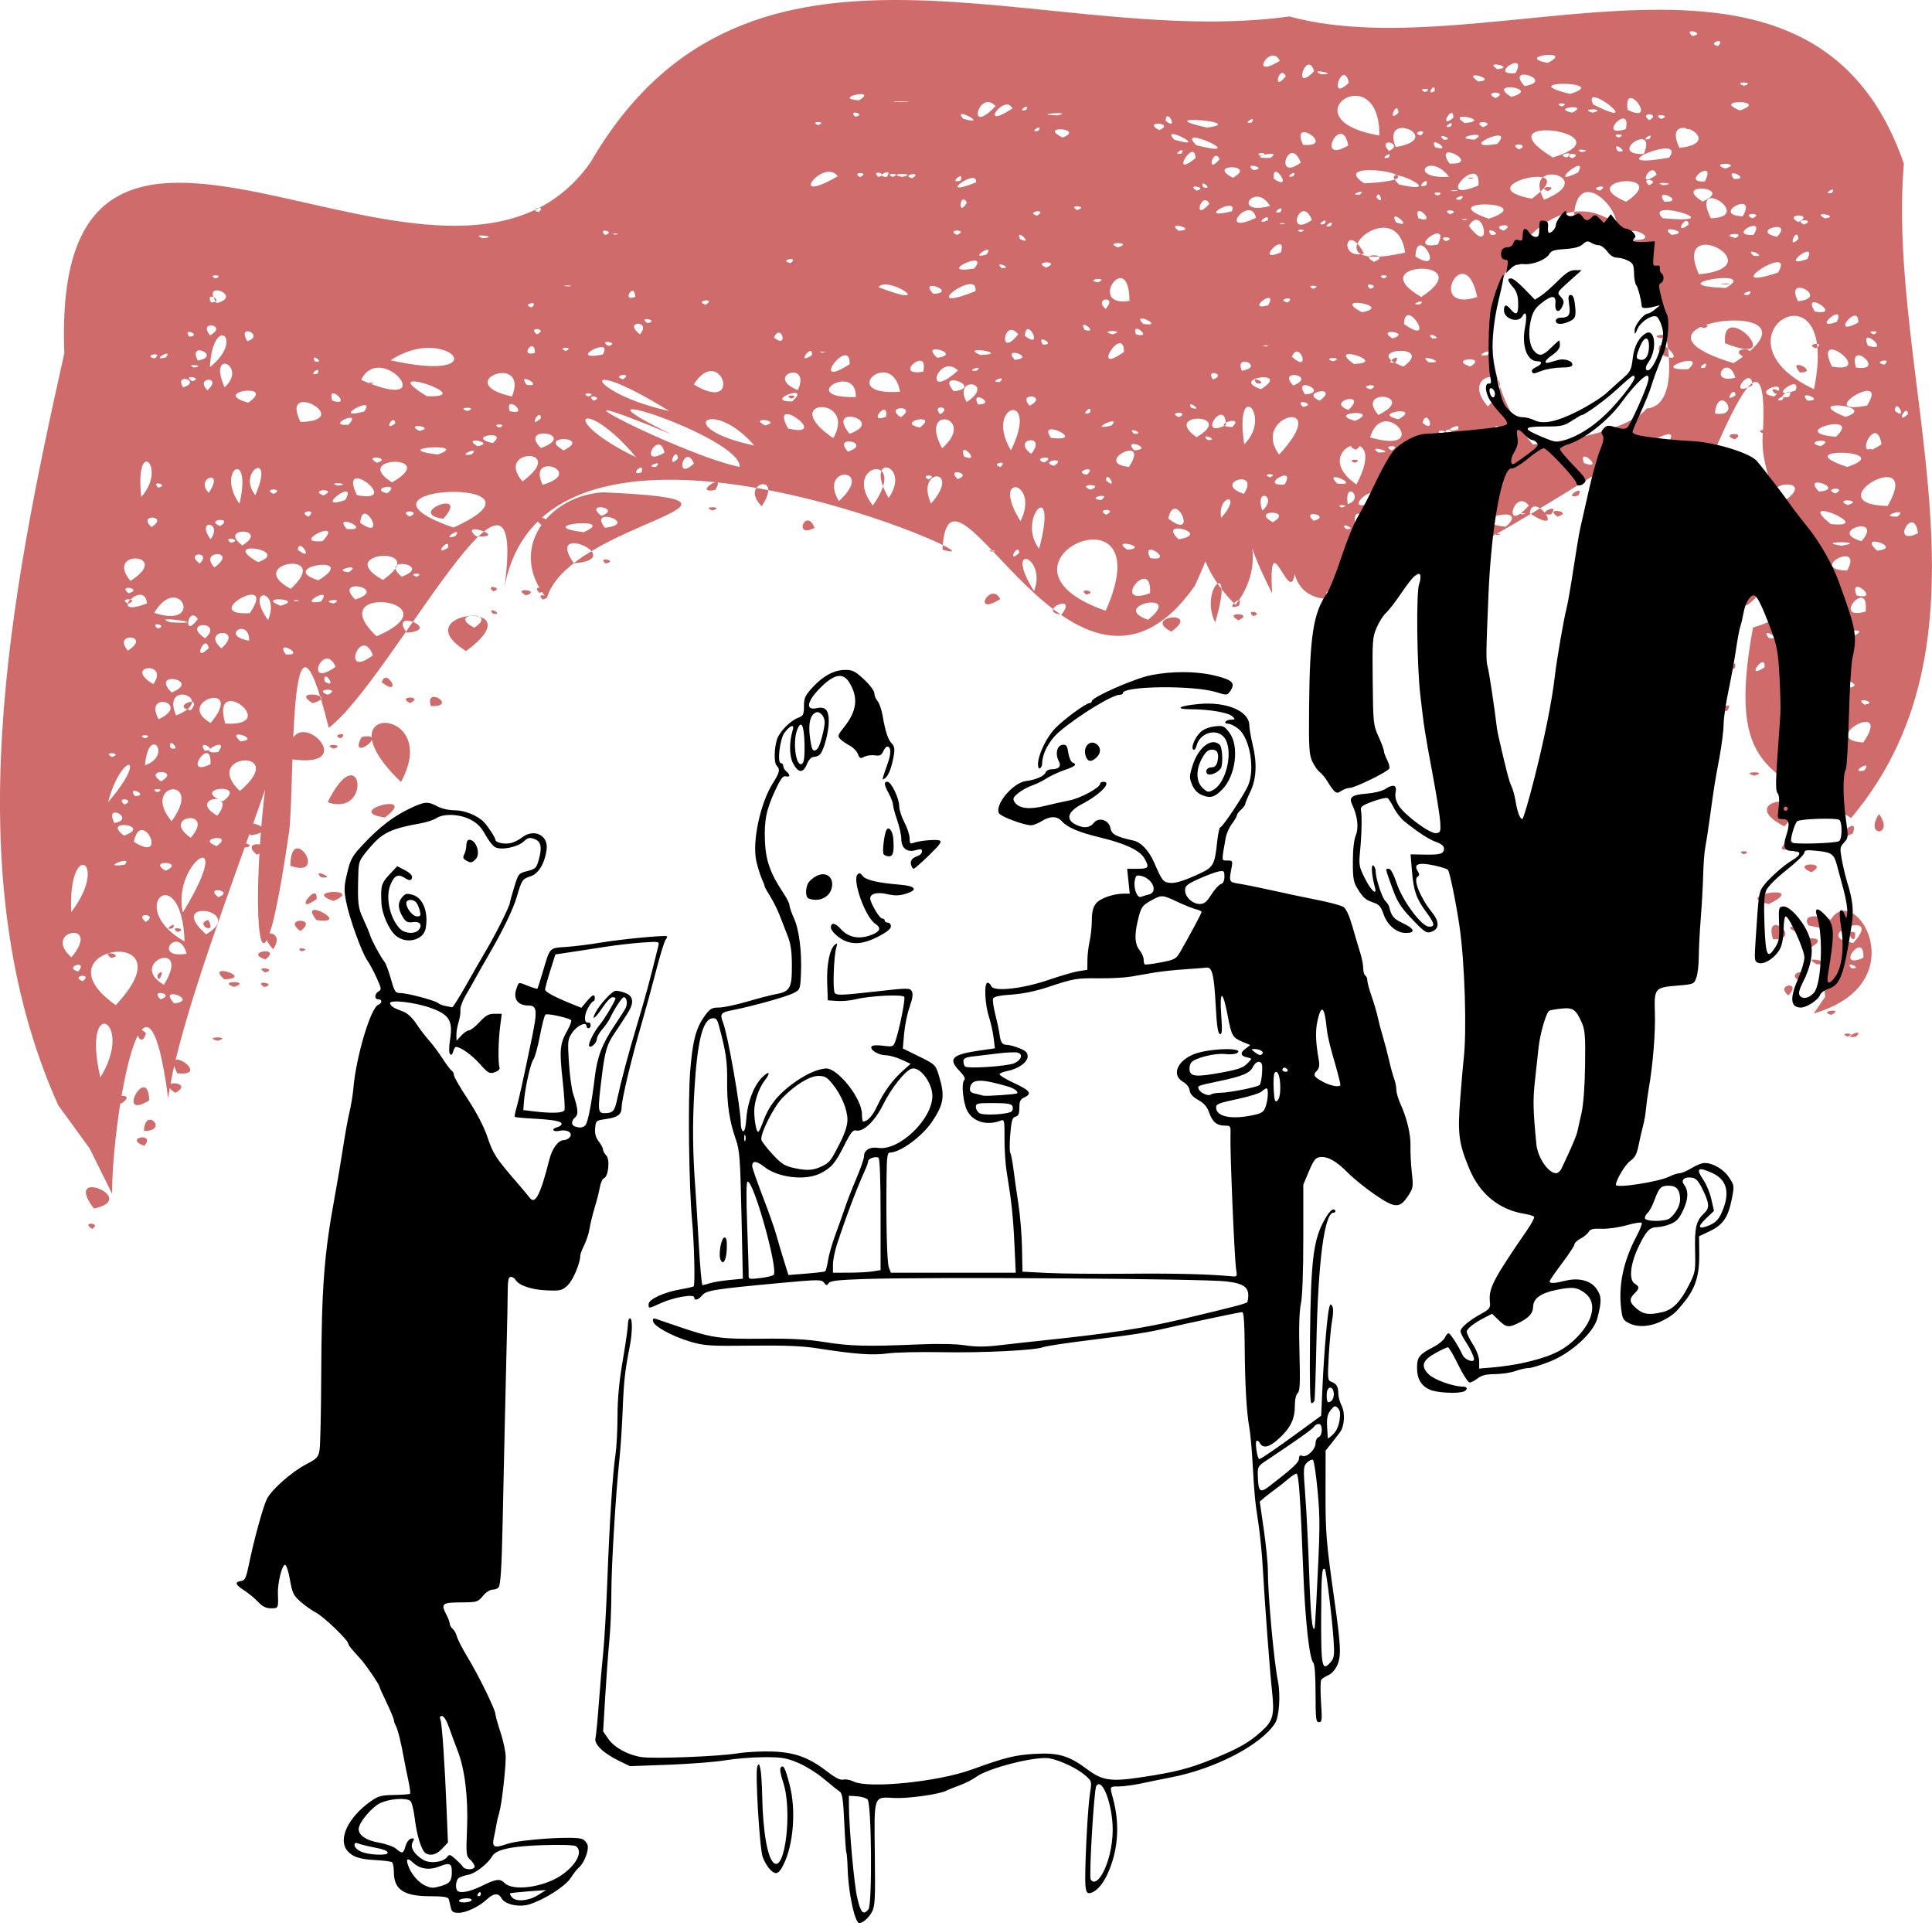 <?xml version="1.0" encoding="UTF-8"?>
<svg width="263.25mm" height="262.01mm" version="1.1" viewBox="0 0 932.76 928.4" xmlns="http://www.w3.org/2000/svg">
<g transform="translate(468.06 -4.978)">
<g transform="translate(633.36 372.32)">
<g transform="translate(137.1 174.16)">
<path d="m-1194.1 51.729c5.207-2.945-5.885-3.714 0 0zm0.924-9.82c22.737-4.729-15.808-20.582 0 0zm8.768-7.101c-0.263-34.266 15.787-131.78 27.055-46.199 8.246-60.054 74.135-203.89 61.147-212.27-23.113 47.795-23.343 225.5-2.726 83.549 2.801-22.664-0.703-130.12 19.106-50.045 29.589-22.081 96.663-156.3 84.877-68.045 21.134-111.17 251.19-6.765 211.45-17.935 3.014-59.524 63.829 99.503 121.7 17.637 33.908-71.855-24.878-35.908 19.765 8.995 20.078-25.241-5.442-51.278 17.702-5.553-2.487-42.784 13.538 27.645 10.99-28.049-21.165 115.15 273.34-137.69 152.45-13.554 52.068-10.811 56.029-25.001 26.81 10.918-13.604 76.876 52.559-145.11 46.579-44.931-2.142 34.213 45.68 77.559-4.661 92.099-12.883 69.94 9.569 69.013 47.404 91.933 75.207-89.471 16.872-212.14 25.424-315.9-44.886-129.35-199.25-44.549-296.68-71.003-119.1 16.393-261.22-60.981-337.4 70.41-69.19 98.211-261.17-87.515-254.06 92.091-25.955 116.27-53.134 251.46-2.923 363.14l15.18 20.863zm853.06-183.35c-7.455 11.653 7.872 10.648 0 0zm-69.598-70.432c1.601-6.015-4.439 2.225 0 0zm-46.928-56.885c-9.426 16.297 8.23 7.601 0 0zm1.275 3.557c-1.868 37.233 5.815-8.198 0 0zm-0.232 7.652c-12.857 9.25 14.982 9.089 0 0zm-617.14 78.926c-6.91 13.071 14.383-2.776 0 0zm-58.975 72.74 0.563 3.767zm-24.412 72.25 2.482 1.26zm-20.682-2.029c-7.733-7.145-2.826 9.878 0 0zm-22.861 64.355-0.882-1.858zm22.031-9.949c5.852-6.872-10.51-3.857 0 0zm-0.172-7.225c12.484 0.253 0.495-12.233 0 0zm-10.898-13.188c9.241-6.181-10.255-3.563 0 0zm13.451-1.527c-0.606-18.405-16.714 10.259 0 0zm12.562-3.66c10.273-5.293-10.529-6.908 0 0zm-36.172-7.438c-9.441-40.996 17.067-27.495 0 0zm15.522-1.686 0.626-1.418zm21.639-0.295c17.403 1.824-7.949-15.649 0 0zm-12.045-7.168-0.119-2.439zm31.467-8.537c7.977-2.141-7.976-2.141 0 0zm791.06-2c5.071-4.898-8.396 1.328 0 0zm-4.059 0c5.128-1.986-5.129-1.986 0 0zm-7.879-10.506c7.135-3.443-7.088-1.841 0 0zm-8.451-0.664c64.95-18.879-5.156-96.62 5.522-8.056l-3.757 5.482zm-819.82-4.029c-40.327-28.389 37.603-39.934 0 0zm28.324-0.803c-8.849-9.177 12.352-1.697 0 0zm-6.666-1.959c-5.833-5.43 7.72-2.679 0 0zm785.91-1.926c6.993-7.237-6.84-5.5 0 0zm-735.91-4.062c7.018-1.479-5.679-3.846 0 0zm-14.5-0.053c9.082-3.092-9.081-3.093 0 0zm764.44-1 0.626-1.418zm-798.36 0c-18.342-10.86 14.093-22.898 0 0zm-3.072-4.826c-0.042 6.357 4.71-5.129 0 0zm-18.566 4.826 0.626-1.418zm812.55-1.498c7.962-7.988-10.825-4.385 0 0zm-830.07-0.229c-6.571-2.676 5.229-4.29 0 0zm68.34-0.943c14.994-0.55-9.803-8.683 0 0zm19.684-3.328c6.837-1.52-6.195-3.619 0 0zm-90.195-0.404c-7.7-2.206 5.115-6.083 0 0zm856.2-1.596c-4.347-4.068 6.5 0.333 0 0zm-17.023-2c16.835 1.584-9.837-5.683 0 0zm-748.82-2.262c8.488-6.552-11.043-3.714 0 0zm-74.566-0.738c-5.797-4.405 7.438-1.218 0 0zm846.06-0.049c-14.525 6.308 0.924-14.03 0 0zm-865.15-0.24c-14.834-13.095 15.258-18.222 0 0zm55.633-1.73c-17.105 2.809-4.019-14.385 0 0zm55.312-1.203c5.923-0.85-3.819-2.726 0 0zm-13.555-1.022c6.941-9.741-9.946-10.389 0 0zm742.22-0.756c13.367-7.303-15.547-4.381 0 0zm20.705-2.227c-22.409-3.322 15.965-17.525 0 0zm0.877-4.961c-6.195-2.443 0.571 8.173 0 0zm-806.54 4.299c-29.623-16.97-1.413-40.578 0 0zm-11.678-25.328-0.651-1.35zm778.57 24.217c15.517 0.223-4.737-15.549 0 0zm-756.49-2.373c-20.462-17.935 20.166-11.938 0 0zm0.965-6.963c-7.018 2.034 4.748 7.951 0 0zm-14.635 5.818c5.437-1.762-5.223-2.982 0 0zm780.66-0.482c7.693-2.979-7.693-2.979 0 0zm-721.5 0c9.274-6.588-9.274-6.588 0 0zm-61.613-1.346c2.653-4.213-5.653 1.538 0 0zm789.67-1.338c45.231 9.668-7.178-13.671 0 0zm-753.42-0.664-0.219-2.302zm-49.295-1.008c-6.103-4.918 6.588-3.917 0 0zm82.408-0.92c17.99 2.55-9.714-12.18 0 0zm-64.537-3.619c-5.392-25.091 27.112-44.274 0 0zm-53.848-0.195c-1.631-35.915 18.74-24.53 0 0zm819.64-3.912c20.802-10.314-19.545-4.122 0 0zm-693-1.5c14.941-6.332-15.637-5.246 0 0zm-8.162-0.875c0.617-9.286-12.211 8.641 0 0zm-47.48-0.932c-7.245-5.617 8.5-3.118 0 0zm16.277-0.039-0.219-2.302zm-77.955-0.023 3.419-11.853zm88.955-2.977-0.219-2.302zm742.42-4.654-0.628-1.419zm-720.12-2c8.642 1.333-5.096-4.765 0 0zm719.56-2.348c9.621-5.291-10.957-4.742 0 0zm-794.57-0.756c-9.48-5.512 10.211-4.415 0 0zm60.211-2.363c19.069 6.568 0.26-21.859 0 0zm-79.959-0.549c-13.038 2.043 4.729-5.048 0 0zm780.68-3.58-0.731-2.186zm-716.94-1.242c13.419-4.752-9.707-8.452 0 0zm718.07-0.162c5.128-1.986-5.129-1.986 0 0zm-675.94-1-0.628-1.419zm702.33-0.344c2.652-4.213-5.653 1.538 0 0zm-3.838-1.307c5.114-9.728-11.841 2.794 0 0zm-746.4-0.607c7.739-1.022-5.987-4.237 0 0zm-13.553-0.742c-10.861-3.805 9.114-6.441 0 0zm-39.996-2.029c3.554-17.188 17.372 10.921 0 0zm27.502-1.971c-15.519-10.518 12.557-14.607 0 0zm-32.201-1.031c-11.556-8.381 14.216-5.12 0 0zm1.522-3.469 0.152-1.297zm59.734 3.336c19.145-3.233-15.11-11.862 0 0zm773.36-0.91c-13.192 6.462 4.015-10.874 0 0zm-33.012-3.398c17.045-18.398-25.726-13.268 0 0zm-806.26-1.639c-5.354-10.383 10.698-1.966 0 0zm27.584-0.873c-15.574-18.785 16.299-22.266 0 0zm102.98-1.795c17.53-13.052-21.171-2.972 0 0zm-80.936-0.885c-15.103-8.491 10.444-12.846 0 0zm764.73-3.719c6.298-1.457-5.639-3.606 0 0zm-809.52-1.617c-5.007-4.15 6.092-2.556 0 0zm98.061-1.121c22.056 7.396 16.232-32.706 0 0zm-105.99-0.08c6.505-24.563 20.268-23.402 0 0zm55.402-0.414c-16.596-6.617 12.959-9.28 0 0zm784.38-1.385 0.626-1.418zm-28.439 0c14.897-3.3-11.549-12.162 0 0zm-725.87-0.346-0.219-2.302zm-75.48-0.268c5.475-12.075 4.635-10.223 0 0zm3.045-0.451c-4.652-5.607 7.468-0.454 0 0zm10.801-1.935c-5.129-1.986 5.129-1.986 0 0zm39.807-0.582c-19.346-18.295 24.722-20.997 0 0zm765.21-0.418-2.304-4.24zm-724.38-1.346-0.219-2.302zm36.945-2.602c20.466-37.291-40.35-38.736 0 0zm-115.86-0.303c-9.299-6.228 10.109-5.697 0 0zm769.28-2.752c7.976-2.141-7.976-2.141 0 0zm53.119-2.504c-8.334 1.806 4.622-6.119 0 0zm-830.14-2.496c1.772-20.18 13.606-4.57 0 0zm109.11-0.123 0.715-0.473zm-77.494-0.352c-14.368 6.877 0.874-15.018 0 0zm37.92-2.625c38.605 6.33-1.025-31.992 0 0zm-85.508-0.9c-5.371-2.804 6.078-2.001 0 0zm833.06-1c5.07-4.898-8.396 1.328 0 0zm-781.82-1.328c-12.294 1.316 6.664-8.652 0 0zm-6.449-0.699c-4.17-6.366 7.452 0.107 0 0zm-9.711-0.096 0.681-0.474zm71.918-0.877c6.892-2.031-6.551-2.761 0 0zm-78.644-0.299c-1.99-6.322 6.205 1.942 0 0zm817.27-2.701c-22.833-1.37 14.68-21.668 0 0zm-6.406-7.91-0.045 0.799zm-777.18 7.369c-7.835-6.983 10.714-0.875 0 0zm48.566-1.459c4.353-3.756-5.706-1.467 0 0zm-94.606 0c-5.128-1.986 5.129-1.986 0 0zm59.533-3.463-0.119-2.439zm-35.475-2.537-0.628-1.419zm14.697-1.115c-7.501-25.246 27.84 1.555 0 0zm-7.062-0.281c-18.282-10.526 17.316-20.987 0 0zm18.426-0.731 0.821-0.409zm765.8-0.873c-19.566 7.756-1.869-18.135 0 0zm-36.922-0.1c7.484-1.462-6.295-2.807 0 0zm-772.44-0.094c-7.657-14.217 16.24-7.676 0 0zm792-1.807c-6.502 0.327 4.35-4.063 0 0zm-783.55-0.043c-7.71-17.829 20.617-8.197 0 0zm121.24-0.754 0.181-2.418zm627.62-1.463c4.448-6.713-8.638 1.933 0 0zm-741.8-0.281c-10.366-1.816 6.773-8.178 0 0zm115.98-1.994c13.52 0.322-3.332-10.212 0 0zm692.11-0.723c-5.987-4.237 7.739-1.022 0 0zm-702.15-0.742c7.184-3.575-7.184-3.576 0 0zm-47 0c-11.757-6.892 13.664-3.982 0 0zm716.86-0.172c-10.837-3.791 8.165-5.97 0 0zm-709.61-3.846c-7.993-2.983 7.345-3.548 0 0zm-75.434-1.113c-10.873-11.024 15.058-5.992 0 0zm801.03-1.811c-42.713-17.586 40.622 0.142 0 0zm-809.84-2.211c-15.291-8.995 8.106-11.47 0 0zm110.25-0.918c10.526 7.927 2.351-7.555 0 0zm-27.586-0.379c-1.032-7.219 6.946 4.366 0 0zm695.2-6.789c-10.16 6.698 0.978-8.17 0 0zm-689.82-0.324c-15.781 11.438-5.915-12.974 0 0zm662.96-4.438c11.297-4.513-11.406-4.154 0 0zm-644.97-1.117c-15.942 12.125-5.888-15.045 0 0zm-42.148-0.395c-5.58-7.993 10.551 0.894 0 0zm681.72-0.144-2.846-1.754zm-594.61-1.455c34.78-25.672-31.256-19.427 0 0zm-163.29-0.229c-7.911-9.282 11.946-7.604 0 0zm45.184-1.088c-10.708-9.286 11.536-10.46 0 0zm-6.107-0.144c-8.286 8.135-1.819-7.864 0 0zm727.22-1.428c15.502-1.019-12.037-4.083 0 0zm-7.652-0.41c10.606-5.587-7.336-8.211 0 0zm-700.1-1.73c-14.632-2.442 0.178-11.436 0 0zm753.51-0.959c-15.113 3.485 5.48-8.161 0 0zm-774.7-0.164c-12.367-8.168 9.375-8.859 0 0zm754.82-0.24c-4.614-6.128 8.335 1.818 0 0zm-648.44-0.496 0.626-1.418zm-23.646-0.256c-27.933-26.237 39.903-17.295 0 0zm713.81-0.463c-12.406-1.058 8.343-4.614 0 0zm-33.604-1.281c-11.475-4.381 11.845-2.371 0 0zm-665.61 0c-9.355-12.295 17.834-1.35 0 0zm369.11-0.5c-14.698-7.519 15.032-10.707 0 0zm-475.38-0.627 0.821-0.409zm-14.088-0.873c-4.353-3.756 5.706-1.467 0 0zm152.9-0.428c-14.372-7.334 12.764-8.177 0 0zm649.07-0.572c-5.129-1.986 5.128-1.986 0 0zm-791.92-0.123 0.681-0.474zm500.57-1.867c-8.003-16.185 9.995-32.863 0 0zm-504.32-0.012c-12.001-3.776 23.103 1.179 0 0zm515.58-1c-8.186-4.18 8.178-3.537 0 0zm-468.5-0.059c-11.849-16.444 6.217-15.481 0 0zm740.86-0.074c-3.044-6.143 7.762 3.66 0 0zm-316.04-0.098c-19.575-6.989 18.289-14.592 0 0zm-458.76-0.408c-7.426 10.418-4.86-6.934 0 0zm509.56-1.361c-4.353-3.756 5.706-1.467 0 0zm226-0.143c16.495-7.849-12.812-7.747 0 0zm-318.62-0.518c-12.647-1.733 8.642-11.185 0 0zm-274.48-0.482c6.003 0.785-3.51-4.216 0 0zm-117.39-0.256c-25.489 1.337 14.232-20.754 0 0zm-46.156-0.162c12.184-20.146 24.696 8.094 0 0zm826.34-0.627c-17.117 4.823 1.89-17.209 0 0zm-366.92-0.385c-64.958-22.606 28.79-64.504 0 0zm-8.957-37.455-0.626 0.581zm277.85 37.408c7.446-22.011-24.053-17.491 0 0zm-204.58-2.381c-8.535 3.256 3.037-7.404 0 0zm-23.156 0c3.03-11.973 2.096-8.282 0 0zm-439.53 0c-12.643-4.789 12.449-3.422 0 0zm707.98-0.188c23.286-17.414-27.849-10.978 0 0zm-781.42-0.812c-6.234-2.803 6.234-2.803 0 0zm99-0.1c-7.489-1.45 6.288-2.817 0 0zm-90.031-0.02c-20.454 7.802-1.233-12.491 0 0zm83.982-0.914c-12.85 2.44 6.496-8.395 0 0zm-11.951-0.096c-4.646-0.734 4.647-0.733 0 0zm119.03-0.871c5.706-1.467-4.353-3.756 0 0zm-90.531 0c-11.328-11.196 16.812-5.29 0 0zm311.4-0.188c-4.576-9.032-14.278 8.721 0 0zm-218.95-0.353c10.584-37.037 121.52-47.074 27.317-51.204-26.366 1.426-46.721 27.433-27.317 51.204zm-14.377-0.256-0.162-2.877zm394.9-0.644c-12.791-1.397 8.931-8.096 0 0zm251.85-0.559c-4.039-10.654 12.403 3.045 0 0zm-642.38 0c7.907-2.422-7.524-4.146 0 0zm270.44-0.389c-4.694-3.649 6.616-1.335 0 0zm50.193-0.408-0.162-2.877zm-512.57-0.203c-5.589-4.758 7.542-2.078 0 0zm493.22-0.047c-19.945 7.205 1.041-18.877 0 0zm-294.93-0.238c6.168-0.901-4.382-4.884 0 0zm-22.256-0.715c5.706-1.467-4.353-3.756 0 0zm261.19-0.041c-15.32-24.391 6.444-16.808 0 0zm-358.88-1.103c-23.474-12.62 21.033-19.413 0 0zm512.65-2.867c3.392-13.773 16.612 15.382 0 0zm-590.03-0.988c-13.017-15.588 20.76-13.246 0 0zm819.51-0.232-0.094-4.609zm-728.81-0.024c-21.133-6.775 20.961-12.823 0 0zm98.984-0.09-0.219-2.302zm-67.811-0.115c-25.251-13.943 24.373-16.954 0 0zm16.176-1.539c-5.129-1.986 5.129-1.986 0 0zm-7.109 0c-11.939-10.236 15.845-5.912 0 0zm471.93-1.031c5.227-9.848 12.205 11.587 0 0zm-497.46-1.158c-9.399-0.763 7.197-4.779 0 0zm723.37-0.773c-19.96-0.728 8.514-15.136 0 0zm-661.65-1.16 0.715-0.473zm-126.62-0.377c-8.142-8.643 12.001-8.52 0 0zm341.53-1.656-2.068-0.854zm248.64-0.189-0.219-2.302zm-597.24-8e-3c-7.659-5.556 6.13-6.187 0 0zm195.98-0.035c-4.694-3.649 6.616-1.335 0 0zm-15.334-0.111c-14.637-20.745 26.97-2.046 0 0zm-152.49-0.533c-19.878-11.355 16.805-5.899 0 0zm571.08-1.312-0.219-2.302zm84.344-0.352c8.56-18.113-19.371-3.52 0 0zm-82.408-0.1-0.162-2.877zm-456 0-0.162-2.877zm411.93-0.203c-5.129-1.986 5.129-1.986 0 0zm-98.162 0c-5.135-10.061 12.81 1.99 0 0zm18.277-1.326-0.882-1.858zm-81.533-1.166c-6.552 5.87-0.382-5.686 0 0zm-13.082-0.637c-4.647-0.734 4.647-0.734 0 0zm427.24-0.469c-10.185-9.099 13.426-1.34 0 0zm-228.24-0.402c-6.234-2.803 6.234-2.803 0 0zm-133.67 0c-9.118-5.942 11.331-1.255 0 0zm-284.89 0c6.5 0.333-4.347-4.068 0 0zm-115.69-0.016c0.642-6.486 8.425 6.628 0 0zm713.46-0.424c8.77-6.654-9.545-5.86 0 0zm-355.56-0.06c-11.31-14.707 9.699-36.286 0 0zm-285.43-0.438c-8.1 4.788 1.449-6.16 0 0zm672.77-1.062c-14.497-2.191 14.496-2.191 0 0zm-772.02-0.119c-12.422-9.131 13.743-8.633 0 0zm-5.607-1.27c-4.694-3.649 6.616-1.335 0 0zm787.41-0.762c-17.435-4.9 11.148-13.305 0 0zm-743.08-0.033c-16.647 1.458 11.204-11.927 0 0zm413.31-0.898c-11.028-10.282 16.811-2.639 0 0zm-467.42 0c-7.315-10.279 6.372-8.359 0 0zm23.006-1.115-0.851-11.584zm697.41-0.1c4.524-5.687-8.989 3.043 0 0zm-592.09-0.133c-9.527-8.143 16.813 0.708 0 0zm618.71-0.135c0.082-5.799-5.277 3.54 0 0zm-628.81-0.019c-8.258 2.657 4.175-5.646 0 0zm-37.742-0.539 0.681-0.474zm540.92-6e-3c-4.647-0.734 4.647-0.734 0 0zm203-0.871c-13.902 6.812-1.936-14.671 0 0zm-86.25-0.031c0.237-8.977-14.686 8.153 0 0zm-558.09-0.469c-26.379-3.507 18.041-7.685 0 0zm368.28-1.5c-4.348-4.068 6.5 0.333 0 0zm-482.5 0c-7.456-8.44 13.189 0.807 0 0zm124.63-0.609c-8.748-10.838 17.129-2.127 0 0zm101.17-4e-3c-4.101-10.268-10.581 5.551 0 0zm-174.31-0.121c-60.494-20.836 55.443-25.053 0 0zm-145.86-0.266c-7.131-6.726 8.974-5.403 0 0zm724.87-0.037c5.616-5.867-8.676-0.236 0 0zm-70.998-0.078c-23.62-2.714 13.54-11.885 0 0zm-464.62-0.258c5.538-5.803-8.515-5.136 0 0zm-156.1-0.051c-7.883-3.45 7.265-4.514 0 0zm547.98-0.811c-1.935-15.368 16.253 9.063 0 0zm229.69-0.197c-18.93-15.287 23.02 2.355 0 0zm-710-0.568c0.968-13.708 13.651 9.581 0 0zm533.91-0.201c-10.739-8.689 7.178-9.37 0 0zm-268.39-0.021c7.857-6.227-10.081-2.244 0 0zm175.07-0.113c-11.457-6.179 10.759-6.051 0 0zm-121.82-0.49c-15.103-24.318 9.733-19.305 0 0zm141.6-0.174c-6.835-5.843 9.013-2.514 0 0zm-420.24-1c13.53-15.142-18.772-2.556 0 0zm350.01-0.115c3.154-15.011 15.033 11.652 0 0zm25.545-0.299c-2.027-11.39 10.982-12.434 0 0zm326.45-0.586c-10.538 0.213 6.254-5 0 0zm-164.12 0c-6.944-4.852 8.299-2.393 0 0zm-602.98 0c-6.087-2.557 5.002-4.148 0 0zm48.807-0.014c-6.385-3.569 6.671-3.064 0 0zm649.04-2e-3c-0.415-5.755-7.195 5.378 0 0zm-103.63-0.111 0.821-0.409zm-648.68-0.144-1.489-16.198zm698.2-0.074-0.219-2.302zm-502.33-0.025c-9.111-7.075 10.429-3.838 0 0zm243.68-0.551c-5.703-3.205 6.194-2.993 0 0zm214.81-0.154c-8.86 0.589 5.116-6.483 0 0zm-13.791-0.053c-4.647-0.734 4.647-0.734 0 0zm67.367-0.43c8.366-6.884-10.635-3.23 0 0zm-63.842-0.062c1.425-11.708 18.867 12.25 0 0zm57.182-0.801c11.393-6.533-12.723-3.735 0 0zm-186.3-0.512c-3.997-11.837 7.888-6.939 0 0zm-265.41-0.066c6.522-2.089-6.522-2.089 0 0zm-57.561 0 0.626-1.418zm61.5-1 0.626-1.418zm299.91-0.441c-4.673-1.642 5.098-1.328 0 0zm-280.12-0.592c-11.462-11.2 11.019-16.942 0 0zm543.59-0.115c-36.392-0.911 17.8-30.917 0 0zm-5.059-2.432 2.066 0.505zm-517.06 2.279 3.28-2.989zm32.135-0.072c-15.782-20.617 18.41-26.061 0 0zm316.77-0.049c-13.134 14.839-7.399-8.836 0 0zm102.89-0.078c7.8-2.592-7.801-2.592 0 0zm50.996-0.1c-7.492-3.529 8.451-2.471 0 0zm-68.996-0.4c11.185-2.162-8.621-7.479 0 0zm-484.56 0 0.626-1.418zm312.2-0.024c-1.82-12.408 8.51-2.689 0 0zm-535.05-0.188c-11.747-16.195 6.329-27.803 0 0zm333.88-0.1c-8.011-17.525 15.426-17.557 0 0zm402.71-0.201c7.35-4.699-8.165-2.082 0 0zm-162.32-0.387c-5.048-3.357 6.84-0.465 0 0zm4.58-0.102 0.626-1.418zm-289.46-0.514c-10.454-17.42 18.279-16.584 0 0zm457.07-0.486c-16.424-8.343 15.878-11.606 0 0zm-330.55 0c-8.101-1.029 5.94-4.03 0 0zm-364.83-0.055c-16.575 5.777 6.511-11.587 0 0zm498.6-0.156c-20.616 9.824-0.911-11.109 0 0zm-164.63-0.135-0.219-2.302zm217.96-0.557c-19.529 18.052-10.623-11.837 0 0zm-289.61-0.098c-12.879-22.526 11.511-16.56 0 0zm348.06-0.123c10.793-0.034-6.913-5.389 0 0zm-708.9-0.377c-3.271-30.024 12.827-14.314 0 0zm693.8-0.635c3.608-6.192-8.367 1.87 0 0zm-605.93-0.066c-7.498-3.254 7.882-3.548 0 0zm16.258-0.189c-9.734-20.304 22.853 4.494 0 0zm-49.041-0.018c-9.342-11.259 9.856-22.711 0 0zm546.77-0.387c10.732-16.764 24.72 8.898 0 0zm-69.498-0.205c-15.908-5.311 8.17-12.673 0 0zm-210.44 0-0.628-1.419zm-258.06 0c-6.234-2.803 6.234-2.803 0 0zm754.04-0.156c-6.813-2.828 6.515-3.404 0 0zm-699.24-0.078c-9.575-2.506 7.801-5.672 0 0zm-86.068-0.266c-7.165-7.192 8.178-12.17 0 0zm172.62-0.492c12.463 1.823-7.715-10.52 0 0zm604.79-0.117c-8.954-9.231 13.731-1.081 0 0zm-532.96-0.736c-11.597 2.076 6.279-9.553 0 0zm181.32-0.154c-7.693-2.979 7.693-2.979 0 0zm319.16-0.309c16.986-8.817-15.459-8.035 0 0zm-97.272-0.035c2.652-4.213-5.653 1.538 0 0zm-671.99-0.656c-4.349-3.754 5.7-1.468 0 0zm222.69-0.123 0.681-0.474zm-136.08-0.877c-6.649-1.868 8.532-0.997 0 0zm98.936-0.391c-8.064-16.521 21.347-6.223 0 0zm392.91-0.143c-24.815-17.074 17.218-32.512 0 0zm-34.695-6e-3c-13.263 1.132 6.062-10.18 0 0zm75.885-0.461c0.429-11.853 11.153 7.191 0 0zm-50.498 0c-7.809-7.665 12.853 1.53 0 0zm184.25-0.453c9.953-9.65-14.318-7.581 0 0zm-640.56-0.107c-20.663-12.824 23.818-13.644 0 0zm514.72-0.439 0.626-1.418zm-451.76 0c-13.889-16.254 22.394-16.463 0 0zm374.27-0.295c0.594-20.038 1.008-34.01 0 0zm-92.525-0.195c0.015-5.821 6.257 5.442 0 0zm-85.814-0.453c-4.817-2.685 5.662-2.371 0 0zm14.111-0.221c-5.938-6.056 7.919-2.387 0 0zm143.73-0.783 1.386-7.914zm7.055-0.053c-5.129-1.986 5.129-1.986 0 0zm80.348-1.18c-5.936-14.216 16.461 2.262 0 0zm-168.7-0.045c-7.612-1.456 5.738-5.159 0 0zm-215.03-1.123c-6.823 2.065 2.052-6.146 0 0zm404.32-0.652 0.626-1.418zm163.29-0.027-1.888 0.458zm-127.15-1.096 0.681-0.474zm-211 0 0.681-0.474zm-36 0 0.681-0.474zm-418.42-0.258 0.644-1.733zm807.14-0.619c-30.612-9.943 25.103-8.338 0 0zm-55.859 0 0.626-1.418zm-290.97 0c-18.213-1.983 10.932-16.638 0 0zm-62 0c-5.703-1.468 4.349-3.755 0 0zm-145.53 0 0.626-1.418zm-20.881 0c-6.502 0.327 4.35-4.063 0 0zm40.475-2e-3c-27.501-5.433-108.96-47.19-32.742-15.688-59.935-28.945 33.964 1.155 32.742 15.688zm151.8-0.517c-7.958-2.206 7.017-4.724 0 0zm-173.9-1.109c-10.026 9.184-4.366-10.587 0 0zm319.06-0.371c5.129-1.986-5.129-1.986 0 0zm-472.06 0c-7.524-4.146 7.907-2.422 0 0zm322.11-0.115c-7.004-2.495 7.027-3.775 0 0zm-185.99-0.885-0.628-1.419zm263.38-1 0.626-1.418zm-254.21-0.061c-5.956 5.99-0.7-6.829 0 0zm477.7 12.09c29.393-11.47-25.753-13.807 0 0zm-497.82-12.627c-39.508-19.261-25.237-30.279 0 0zm158.17-0.451c-2.696-8.736 9.091 3.708 0 0zm-117.19-0.078 0.717-0.472zm-136.87-0.84c-25.377-3.268 16.958-5.95 0 0zm406.29-0.033c-14.278-18.965 26.635-28.637 0 0zm-0.617-8.057-0.712 0.494zm-389.32 8.057c-8.639 1.313 5.109-4.753 0 0zm270.24-0.303c-10.082-7.414 8.151-10.106 0 0zm-177.09-0.568c-13.367 7.76-2.542-11.96 0 0zm344.59-0.129c-6.139-4.185 10.057 0.425 0 0zm-256-0.399c-7.962-8.554 12.35-4.214 0 0zm-318.14-0.152c0.28-19.188 0.19-13.055 0 0zm770.84-0.449c6.234-2.803-6.234-2.803 0 0zm-151.38 0c2.468-5.86-7.529 2.272 0 0zm-38.789 0c-5.686-2.725 5.684-2.725 0 0zm-124.33 0c-6.159-6.683 10.296-0.552 0 0zm-275.5 0c-13.504-7.569 14.373-6.912 0 0zm216-2e-3c-13.442-22.431 14.385-29.245 0 0zm415-0.127c-4.647-0.733 4.646-0.734 0 0zm-248.36-0.188c6.873-5.217-7.987-2.762 0 0zm-199.88-0.684c-11.924-21.823 17.367-15.186 0 0zm-193.71-0.098c-11.466-11.578 18.625-6.912 0 0zm424.71-0.246c-25.473 9.423 11.643-13.841 0 0zm193.14-0.654c-9.812-2.517 8.428-4.397 0 0zm-648.47-2e-3c-8.506-5.103 9.553-1.778 0 0zm133.67-0.336c-40.378-8.533-20.504-23.777 0 0zm-28.572-14.641-1.799-0.91zm265.11 14.072c-4.939-32.9 13.952-13.866 0 0zm307.67-0.096c-15.424 11.293-2.66-16.264 0 0zm-670.51-0.508c-13.907-3.147 8.384-6.707 0 0zm345.13-1.492c-4.348-4.068 6.5 0.333 0 0zm254.46-0.272c-7.838-3.123 6.617-3.816 0 0zm-435.17-0.604c-27.831-19.024 11.993-20.978 0 0zm105.11-0.152c-7.266-10.301 18.454 2.205 0 0zm154.07-0.229c6.44-21.306 30.83 8.992 0 0zm-83.801-0.088c-17.413-12.327 19.737-11.558 0 0zm308.73-0.199c-25.316-2.056 13.551-12.623 0 0zm-34.838-1.457c7.37-2.021-6.58-2.806 0 0zm-151.89 0c-5.706-1.467 4.353-3.756 0 0zm-3.606 0c-5.129-1.986 5.129-1.986 0 0zm-148.56 0c-4.348-4.068 6.5 0.333 0 0zm-137.37 0c-12.11-14.856 18.138-6.436 0 0zm-214.99-0.123 0.681-0.474zm7.211-1.246c-7.634-4.293 8.72-1.808 0 0zm520.65-0.631c-4.348-4.068 6.5 0.333 0 0zm-19.25-0.016c-10.3 2.462 2.877-4.762 0 0zm-323.27-0.521c-9.997-17.908 21.599 4.944 0 0zm63.627-0.463c-12.565-2.691 9.834-7.482 0 0zm-203.04 0c-5.129-1.986 5.129-1.986 0 0zm353.83-0.229c-11.99-0.45 6.8-6.542 0 0zm113.61-0.771 0.626-1.418zm-171.88 0c-13.156 3.225 5.641-5.923 0 0zm-167.23 0c-8.724-4.499 8.891-2.288 0 0zm222.48-0.209c-14.868 7.226-0.265-14.244 0 0zm-4.861-3.547 0.158 0.316zm-418.78 3.389c-12.08 0.87 7.366-8.039 0 0zm22.58-0.648c-6.387 4.765-0.485-5.404 0 0zm495.94-0.307c2.151-7.831 7.054 6.004 0 0zm-541.7-0.383c-10.551-21.31 27.059-0.624 0 0zm685.67 16.976c9.013-2.935-9.874-1.737 0 0zm-176.52-17.49c-14.632-4.107 13.399-5.965 0 0zm20.967-0.781c-14.022-3.191 12.118-6.753 0 0zm165.98-0.123 0.715-0.473zm-580-0.369c-6.552 5.87-0.382-5.686 0 0zm571.92-0.508c5.128-1.986-5.129-1.986 0 0zm-264 0c-6.234-2.803 6.234-2.803 0 0zm-6.941 0-0.628-1.419zm-127.22 0c-8.73-5.551 8.643-5.991 0 0zm456.11-0.135c-22.782-9.158 16.7-5.392 0 0zm-463.28-0.07c-9.669 3.872 1.416-9.282 0 0zm184.45-0.795 5.101-13.607zm53.254-0.078c-11.61-13.659 19.615-9.58 0 0zm-211.56-0.354c-4.606-5.106 6.321-3.628 0 0zm467.28-0.06c-6.552 5.87-0.382-5.687 0 0zm-93.24-0.283c1.485-15.23 13.955 2.179 0 0zm4.473 7.058c9.553-1.778 0 0 0 0zm-714.26-7.283-0.628-1.419zm408.03-0.16c-5.905 2.289 1.946-5.194 0 0zm-350.4-0.582c-17.303 4.6 6.501-8.829 0 0zm70.242-0.193c-2.56-8.994 10.604 2.729 0 0zm175.13-0.064-0.628-1.419zm-98.059 0c-39.062-8.41-47.179-29.188 0 0zm-97.5 0c-6.521-2.089 6.522-2.089 0 0zm689.22-0.092c0.422-7.046 6.66 5.29 0 0zm-263.79-0.408c-11.548-4.187 9.934-9.447 0 0zm-75.93-1.066c-2.89-4.706 6.83 2.211 0 0zm161.51 22.932 0.626-1.418zm-107.51-23.365c-5.009-4.572 7.327-1.173 0 0zm89.256-0.156c-15.788-18.215 19.046-19.843 0 0zm-221.28-0.4c-6.322-7.017 9.584-4.803 0 0zm404.35-0.07c-27.137 5.268 11.572-18.359 0 0zm-735.89-0.373 0.626-1.418zm306.67-0.152c-4.16-7.723 9.492-0.029 0 0zm-352.36-0.863c-19.089-5.213 14.294-9.957 0 0zm209.33-0.107 0.681-0.474zm9.037-4e-3 0.821-0.409zm128.46-0.195c-7.003-13.137 14.61-9.523 0 0zm-84.199-0.303c-14.769 0.119 10.141-9.332 0 0zm490.13-0.375c-5.445-5.853 9.42 0.114 0 0zm-235.44 0c-10.388-4.255 10.191-7.607 0 0zm-0.393-5.621-0.146 0.514zm-350.28 5.621c-4.349-3.754 5.7-1.468 0 0zm-126.07 0c-3.031-9.425 10.581 3.383 0 0zm700.07-0.344c-5.653 1.538 2.652-4.213 0 0zm-40.448 48.127c-7.924-1.018 0 0 0 0zm-437.94-48.783c5.129-1.986-5.129-1.986 0 0zm31.078-0.734c-29.461 0.662 0.506-17.217 0 0zm-13.498-8.992 0.531 0.478zm464.11 8.838c-8.66 1.875 3.203-6.035 0 0zm-579.69-0.111c-5.129-1.986 5.129-1.986 0 0zm-36.916-4e-3c-30.321-6.662 8.502-21.75 0 0zm609.55-0.012c-12.592-1.668 9.022-9.771 0 0zm-650.65-0.123c-27.137-16.532 26.529 0.931 0 0zm423.99-0.861c-6.554-9.573 12.372-1.012 0 0zm109.97 24.187c-46.359-54.859-1.368-127.75 34.883-109.78 21.135 7.773 45.516 90.516 20.057 92.379 0 0-7.444 12.22-54.94 17.404zm-19.118-93.609-1.974 0.833zm-286.39 68.109c-31.191 2.284-3.992-22.062 0 0zm25.93-0.19c-9.276-10.924 15.207-1.935 0 0zm406.45-0.387c-15.318 5.214 3.204-8.896 0 0zm-766.84-0.111c-6.402-6.652 7.915-6.947 0 0zm285.08-0.047c-16.863-7.107 6.855-14.937 0 0zm403.76 38.464c-6.177-0.61 6.177-0.61 0 0zm-55.427-4.473-20.55 5.891zm-71.676-34.413c-7.301-1.866 6.065-3.259 0 0zm213.96-0.051c-53.166-25.1 13.515-65.263 0 0zm-266.96-0.01c-16.066-5.452 15.286-9.642 0 0zm-520.4-0.848c-4.76-7.452 9.397-3.108 0 0zm19.994-0.066c-8.488-19.318 11.48-10.368 0 0zm516-0.855c-8.313-8.475 11.879-4.848 0 0zm221.63-0.113c-13.103 6.99-0.087-10.56 0 0zm-591.8-0.223c-5.283-6.978 9.37 1.444 0 0zm80.686-0.166c12.797-20.218 24.445 14.804 0 0zm-155.82-0.33c-4.646-0.734 4.647-0.733 0 0zm427.61-0.209c6.649 0.722-3.822-4.581 0 0zm-124.05-0.662c-6.502 0.327 4.35-4.063 0 0zm-389.95-0.383c-5.639-3.606 6.298-1.457 0 0zm672 39.511c-3.229-8.842 10.814 4.09 0 0zm-590.4-40.146c9.584-19.588 39.941 17.367 0 0zm411.4-0.184c-4.467-5.393 6.956-2.722 0 0zm-285.03-0.076c-6.24-2.026 5.817-3.544 0 0zm298.07-0.103 0.643-1.733zm239.08-0.691c-13.747 3.462-3.823-12.555 0 0zm-56.735 53.227c-16.196-8.578 13.485-9.963 0 0zm16.544 1.964c-5.691-11.81 13.227 3.456 0 0zm-644.44-57.121c-5.693 1.537 2.561-4.803 0 0zm715.78-0.598c10.183 0.097-6.902-8.27 0 0zm-423.28-0.4c-15.455 2.631 3.058-13.108 0 0zm366.87 47.981c8.685-17.808 20.25 8.808 0 0zm-213.01-48.422c-3.842-8.803 11.492-1.929 0 0zm-128.02-0.039c-6.723 0.605 4.082-3.435 0 0zm-9.02-0.098c-17.604 15.893-9.437-8.953 0 0zm352.6-0.621c-20.543 0.862 10.313-9.457 0 0zm-27.956 58.106c-8.053-1.008 6.716-2.396 0 0zm108.9-58.907c-4.069-14.333 15.408 2.316 0 0zm-72.856 0c-5.693 1.538 2.561-4.803 0 0zm-491.18 0 0.626-1.418zm-238.44 0c-5.204-2.078 6.828-0.874 0 0zm7.731-0.225c1.397-26.198 17.28-13.559 0 0zm576.22-0.195c-22.435-8.602 16.165-11.63 0 0zm206.91-0.031c-9.812-20.364 21.965 3.965 0 0zm-174.68-4e-3c-11.304-3.982 9.321-5.291 0 0zm199.93-0.934c-6.611-1.339 4.693-3.645 0 0zm-499.51-0.201c-20.554 13.22 0.499-14.544 0 0zm243.38-0.129c-14.334-10.521 17.841-0.446 0 0zm183.42-0.389c-66.105-19.933 52.277-34.102 0 0zm28.619-0.353-0.119-2.441zm-191.83-0.025c-7.078 1.41 3.516-5.667 0 0zm16-0.045c-6.753-4.992 10.568 0.693 0 0zm-46.207-0.469c-6.522-2.089 6.522-2.089 0 0zm-491.62 0c-2.561-4.803 5.69 1.537 0 0zm685.99 16.371c-6.387 4.765-0.486-5.404 0 0zm-742.47-16.734c-5.229-9.962 11.986-2.072 0 0zm93.107-0.1c26.854-18.137 52.849 11.638 0 0zm301.4-0.199c-6.716-7.066 10.734-1.199 0 0zm-415.28-0.727c-6.611-1.339 4.693-3.644 0 0zm377.81-0.307c-9.389-8.272 12.915-1.746 0 0zm-372.53-0.121c-8.263 1.959 4.213-5.043 0 0zm761.98-0.184c9.463-5.216-8.754-4.898 0 0zm-218.26-0.25c3.69-8.522 9.608 8.88 0 0zm-231.75-0.664c-8.476 5.468 0.802-6.684 0 0zm326.18-0.086c-8.639 1.314 5.108-4.753 0 0zm-244.81-0.016c-11.23-4.936 15.97-0.645 0 0zm6.832-0.107 0.682-0.473zm-189.19-0.094c-18.599 3.381 5.784-9.634 0 0zm510.39-0.395c-3.859-12.576 16.87 8.038 0 0zm-543.12-0.389c-8.162 2.096 0.07-8.225 0 0zm138.83-0.129c-4.647-0.734 4.647-0.734 0 0zm145.59-0.434c-16.954 12.349-0.163-13.875 0 0zm-269.59-0.438c-5.128-1.986 5.129-1.986 0 0zm603.59-1.277c-6.24-2.026 5.817-3.544 0 0zm-435.15-0.723 0.626-1.418zm169.56-0.129c-4.647-0.734 4.647-0.734 0 0zm-317.39-0.254c-5.639-3.606 6.298-1.457 0 0zm608.12-0.16c-4.45-10.349 12.09 3.777 0 0zm-505.79-0.457 0.626-1.418zm107.47-0.07c-3.654-5.682 7.074 0.433 0 0zm329.33-0.658c31.337 12.613-1.818-22.23 0 0zm-713.42-0.941c-5.443-9.11 8.952-3.016 0 0zm358.1-0.209c-15.916-4.319-25.586-6.944 0 0zm214.03-1.121c-4.348-4.068 6.5 0.333 0 0zm-19.264-0.016c-8.466-5.357 9.785-2.884 0 0zm129.82-0.084c-7.49-1.447 6.286-2.818 0 0zm-428.43-0.391c3.469-7.571 7.399 6.115 0 0zm-282.2-0.369c-3.962-4.797 6.424-0.778 0 0zm403.34-0.363c0.592-10.242 9.758 7.308 0 0zm-393.38-0.289c-6.269-7.712 9.121-4.955 0 0zm803.17-0.488c-5.129-1.986 5.129-1.986 0 0zm-356.12 0c-2.647-7.13 8.925 2.459 0 0zm-11.377 0c-7.976-2.141 7.976-2.141 0 0zm-228.12 0c-8.727-6.685 6.01-7 0 0zm-49.789 0c-5.007-4.15 6.092-2.556 0 0zm232.41-0.029c-9.89 12.569-7-8.65 0 0zm32.074-2.084c-3.729-6.552 7.675 2.023 0 0zm298.93-0.887c6.521-2.089-6.522-2.089 0 0zm-144.72-1.988c0.369-14.001 16.554 11.779 0 0zm-125.88-0.012c-6.69-6.786 11.502 1.629 0 0zm-429.45 0 0.626-1.418zm190.17-0.383c-5.639-3.606 6.298-1.457 0 0zm584.46-0.303c-14.556 7.742 0.63-10.44 0 0zm-46.635-0.315 0.626-1.418zm36.311-0.021c-13.058 4.712 4.535-10.174 0 0zm-546.81-1.978 0.626-1.418zm317.53-2.668c-16.16-8.494 15.962-3.012 0 0zm218.63-0.332c-6.93-11.226 14.379 2.457 0 0zm-342.42-1.281c-6.254-5.458 6.316-6.615 0 0zm-277.08-0.719c-5.706-1.467 4.353-3.756 0 0zm600.15 41.483c10.918 2.477-5.263-5.457 0 0zm-187.32-42.483 0.626-1.418zm-57.24 0c-11.938 3.064 5.203-9.414 0 0zm-271.61-0.277c-6.24-2.026 5.817-3.544 0 0zm344.86-0.203c-6.723 0.605 4.082-3.435 0 0zm-580.91-0.608c-8.246-11.88 13.409-3.46 0 0zm517.08-0.301c-6.611-1.339 4.693-3.645 0 0zm-519.82-0.025c-3.181-6.195 7.228-3e-3 0 0zm766.2-0.586c-7.027-13.803 16.168-1.561 0 0zm-322.77-0.144c-21.118 3.395-0.28-26.333 0 0zm167.88-1.855c-25.236 8.107-5.894-28.889 0 0zm-27.002-0.035c-30.03-17.258 29.33-19.129 0 0zm-379.48-0.047c-7.099 2.837-0.34-7.799 0 0zm537.44-0.918c-6.502 0.327 4.35-4.063 0 0zm-393.53-0.557c-7.9-8.307 12.383-0.701 0 0zm-88.445-0.566 0.682-0.473zm108.79-0.729c-29.783 11.827 1.668-11.768 0 0zm190.52-1.149c-4.349-3.754 5.7-1.468 0 0zm-23.953 0 0.626-1.418zm-3.439 0c-5.129-1.986 5.129-1.986 0 0zm-308.56 0 0.626-1.418zm507.77-0.393c-34.74-1.219 17.176-10.165 0 0zm-409.21-0.381c4.63-5.992 29.489 11.298 0 0zm-303.56-0.227 0.626-1.418zm153.56-0.121c-6.177-0.61 6.177-0.61 0 0zm396.08-2e-3 0.682-0.473zm-301 0 0.681-0.474zm463.92-0.992c7.941-0.563-7.942-0.563 0 0zm-303-0.984c-7.49-1.447 6.286-2.818 0 0zm141.94-1.9 0.626-1.418zm-3.939 0c-5.129-1.986 5.129-1.986 0 0zm-564 0c-5.128-1.986 5.129-1.986 0 0zm716.13-1.967c-13.398-30.263 37.36-3.649 0 0zm38.225-0.873c-30.673 10.276 9.147-15.233 0 0zm-388.08-1.949c-19.99 3.34 8.191-10.057 0 0zm13.166-0.211c-4.348-4.068 6.5 0.333 0 0zm211.64-0.123 0.36-0.595zm-190.07-0.078c-7.498-3.254 7.882-3.548 0 0zm157.07-0.922 0.682-0.473zm70.295-0.266c6.616-1.335-4.694-3.649 0 0zm-350.76-1c-6.611-1.339 4.693-3.645 0 0zm281.65-0.611c-8.665-4.632 9.237-3.759 0 0zm209.19-1.328c-14.76 5.169 5.463-10.232 0 0zm-189.17-1.209c0.455-16.079 15.575 9.462 0 0zm163.14-0.463c-5.059-4.91 8.398 1.347 0 0zm-370.23-0.537c-9.927 2.941 4.742-6.443 0 0zm182.29-0.463c-12.752 3.31-8.551-16.133 0 0zm19.801-0.471c-50.409 11.658-4.474-32.065 0 0zm-59.934-0.144c-13.874 6.073 3.293-11.226 0 0zm168.63-2.385c-8.582-5.068 8.582-5.068 0 0zm-4 0c-8.582-5.068 8.582-5.068 0 0zm-243.44 0c-7.421-2.901 8.485-2.529 0 0zm177.08-0.346-0.219-2.302zm-22.514-1.002c-16.556 3.09 6.538-13.45 0 0zm-1.488-4.826-0.01 1.256zm5.367 3.174c-5.371-2.803 6.077-2.001 0 0zm91.477-0.48c-8.796-9.806 14.262-0.381 0 0zm-297.1-0.52c-2.58-6.045 7.246 3.457 0 0zm375.85-0.06c-5.956 5.99-0.7-6.829 0 0zm-635.23-0.34c-7.507-2.564 9.309-0.787 0 0zm604.91-0.111c-9.042-1.689 5.854-3.384 0 0zm-136.97-0.488 0.626-1.418zm156.94-0.098c-13.805-2.981 8.624-8.955 0 0zm-678.8-0.025 0.682-0.473zm667.42-0.877c-13.447 0.594 6.586-10.154 0 0zm-39.5 0c-7.601-5.534 10.708-1.045 0 0zm-345 0c-6.234-2.803 6.234-2.803 0 0zm-169.97 0c-4.353-3.756 5.706-1.467 0 0zm427.79-0.029c-4.064-5.109 7.057 0.333 0 0zm-422.82-0.1c-4.647-0.734 4.647-0.733 0 0zm331.08-1.322c-5.359-1.176 4.767-1.56 0 0zm145.86-0.549c-7.524-4.146 7.906-2.422 0 0zm-205.01 0c-6.87-5.162 9.997-0.604 0 0zm156.94-0.029c-7.415-2.806 7.03-4.139 0 0zm-101.78-1.094 0.682-0.473zm84.99-1.215c7.124-11.734 12.016 16.098 0 0zm-66.686-6e-3c-5.653 1.538 2.653-4.213 0 0zm228.61-0.656c-6.234-2.803 6.234-2.803 0 0zm-55.75-0.016c-7.898 6.097-0.916-6.092 0 0zm-196.25-0.113c-4.647-0.734 4.647-0.733 0 0zm140.7-0.049c-0.417-43.73 46.544 21.076 0 0zm-120.31-0.166c-5.653 1.538 2.653-4.213 0 0zm34.49-0.719c-4.137-7.871 9.736 3.588 0 0zm194.27-0.115c-7.963-4.281 8.47-4.226 0 0zm-256.2-0.84c-7.396 2.912 1.421-4.522 0 0zm95.053-0.111c-4.647-0.734 4.647-0.734 0 0zm-73.697-0.049c-13.419 9.078-5.109-13.131 0 0zm85.381-0.625c-28.544-9.882 25.749-8.572 0 0zm162.23-0.197c-7.147-4.012 8.43-0.893 0 0zm-34.916 0c-6.234-2.803 6.234-2.803 0 0zm-20.088-0.021c-10.471-21.542 21.697-0.649 0 0zm-141.23-0.057c-2.98-9.376 10.207 3.497 0 0zm117.88-0.012c-9.747-10.262 35.363 3.401 0 0zm-196.25-0.156c-19.641 9.214-2.616-11.767 0 0zm-5.715-2.334-0.269 0.222zm240.68 1.613c-16.168-0.775 7.709-13.086 0 0zm-340.69-0.31c-6.24-2.026 5.817-3.544 0 0zm199.41-0.723c-5.371-2.803 6.077-2.001 0 0zm-81.883-1c-5.693 1.538 2.561-4.804 0 0zm-358.15 0c-5.703-1.467 4.349-3.755 0 0zm334.68-0.398c-18.656 4.614 3.389-7.92 0 0zm-74.645-0.602c-5.371-2.803 6.077-2.001 0 0zm93.086-1.963c-19.076 4.851-7.258-12.234 0 0zm-29.277-1.053c-8.516 9.5-3.631-6.943 0 0zm-117.08-0.562c-4.839 7.982-3.319-6.052 0 0zm336.77-0.422c-5.674-7.607 11.136 0.137 0 0zm-18.5 0c-26.006-11.096 23.02-15.263 0 0zm36.967-0.115c-15.528-9.482 16.069-7.069 0 0zm-121.88-8e-3 0.682-0.473zm45.279-0.877c-11.503-20.935 27.447-10.783 0 0zm-40.303 0c-6.502 0.327 4.35-4.063 0 0zm-235.98-0.123 0.682-0.473zm270.39-0.342c-33.684-6.3 27.555-20.253 0 0zm-277.17-0.551-1.487-1.034zm202.15-0.109c1.275-4.881 4.197 4.993 0 0zm-190.34-2e-3 0.821-0.409zm219.88-0.873c-5.129-1.986 5.129-1.986 0 0zm-37.549-0.48c-6.723 0.605 4.082-3.435 0 0zm-191.33-0.646 0.821-0.409zm419.27-0.217c-5.653 1.538 2.653-4.213 0 0zm-182.39-0.777c-6.177-0.61 6.177-0.61 0 0zm45.141-0.031c6.274-2.823-6.061-2.37 0 0zm25.246-0.231c-6.295-1.46 5.636-3.6 0 0zm-194.78 0c-5.639-3.606 6.298-1.457 0 0zm3.269-1.617c-2.562-4.803 5.69 1.537 0 0zm115.2-0.123 0.682-0.473zm17.592-0.715c-23.017 9.642 1.834-16.801 0 0zm-25.164-0.131c-6.442 2.431 2.08-5.531 0 0zm114.49-0.031c-6.649-1.867 8.531-0.997 0 0zm-6.908 0c-5.007-4.15 6.092-2.556 0 0zm-120.71-0.344c-12.553-12.436 26.863 5.97 0 0zm0.533-0.688-1.752-0.651zm-17.307 0.15c-20.102-13.081 45.331-2.457 0 0zm-187.5-0.432c-20.567 8.142 1.303-7.673 0 0zm351.95-0.572c-12.471 1.182 6.145-12.063 0 0zm-188.98-0.238 0.682-0.473zm-170.41-0.08c-6.592 1.859 2.461-5.569 0 0zm373.38-0.809c-4.967-6.315 9.081 0.279 0 0zm-222.07-0.041c-1.161-10.423 10.206 6.692 0 0zm-160.86-0.061 1.254-0.37zm255.87-0.016c4.647-0.734-4.647-0.734 0 0zm-269.61-0.254c-6.295-1.46 5.636-3.6 0 0zm154.86-0.219c-13.625-6.721 12.041-6.793 0 0zm-180.15-0.342c-4.815-2.684 5.662-2.369 0 0zm61.338-0.057 0.626-1.418zm-40.939 0c-9.332-1.905 9.332-1.905 0 0zm-4.5 0c-5.128-1.986 5.129-1.986 0 0zm-2.926 0c-6.83 0.013 3.885-5.173 0 0zm-4.043 0c-4.353-3.756 5.706-1.467 0 0zm-40.092 0 0.626-1.418zm315.63-0.055c-20.644 1.261-9.778-12.65 0 0zm-295.16-0.25c-25.573 14.766-6.703-9.232 0 0zm219.97-0.039c-5.653 1.538 2.653-4.213 0 0zm175.36-0.727c-10.527 7.927-2.351-7.556 0 0zm-37.889-1.076c-16.444 8.032 5.509-10.277 0 0zm-156.71-1.109c-5.988-4.237 7.739-1.024 0 0zm38.023-0.135-7.704-2.314zm189.82-0.609c-9.082-3.093 9.081-3.093 0 0zm-133.27-2.457c-8.402-12.437 16.194 0.749 0 0zm-71.764-0.428c-13.553 9.744-5.442-14.263 0 0zm-39.195-1.693c-6.899 8.416-3.021-6.304 0 0zm170.22-0.422c-6.234-2.803 6.234-2.803 0 0zm-181.84-0.053c-13.18 10.668-0.26-10.556 0 0zm36.107-0.127c-14.016 0.565 7.155-4.785 0 0zm192.53-0.121c-36.826 6.47 9.188-12.581 0 0zm-135.42-0.043c-5.653 1.538 2.653-4.213 0 0zm79.307-0.029c-36.597-22.345 38.546-11.894 0 0zm6.693-0.01c-6.295-1.46 5.636-3.6 0 0zm-147.39-0.617c-5.128-1.986 5.129-1.986 0 0zm-26.918-0.123 0.682-0.473zm211.54-0.926c-18.627 0.447 6.686-16.324 0 0zm-223.24-0.295c-5.653 1.538 2.653-4.213 0 0zm193.11-0.656c-5.204-2.078 6.828-0.874 0 0zm-84.061 0 0.626-1.418zm101.51-0.504c-3.521-5.934 6.954 1.729 0 0zm-110.42-4e-3c-6.133-7.018 7.931-3.666 0 0zm62.813-0.734c-6.2-3.626 6.322-2.808 0 0zm77.455-0.775c-9.638-20.319 25.064-2.698 0 0zm-117.88-0.254c-3.711-6.642 9.351 2.605 0 0zm-19.105-0.158c-7.331-18.526 24.63-4.067 0 0zm-84.725-0.693 0.682-0.473zm61.822-0.019c-16.545 9.597-2.974-16.627 0 0zm-73.307-0.131c-11.331-10.994 28.067 7.01 0 0zm51.469-0.227c-6.57-14.431 16.614 1.392 0 0zm93.783-0.414c-21.448 3.452 9.522-10.669 0 0zm-129.77-0.209 0.682-0.473zm118.84-1.877c-13.207-0.663 8.398-4.912 0 0zm-14.986 0c-4.348-4.068 6.5 0.333 0 0zm-130.06 0c-7.57-8.178 18.747 5.527 0 0zm229.51-0.344c-5.653 1.538 2.653-4.213 0 0zm-14.887-0.656c-5.129-1.986 5.128-1.986 0 0zm-268.44 0c-12.637-6.102 11.263-4.472 0 0zm0.441-1.412-1.127-0.367zm285.58 1.289 0.682-0.473zm-113.12-0.877c-5.703-1.467 4.349-3.755 0 0zm-20.004 0c-45.604-7.787 0.164-38.926 0 0zm-164.58-2.344c-5.653 1.538 2.653-4.213 0 0zm58.283-0.227c-8.78-4.624 8.244-3.708 0 0zm255.33-0.43c9.081-3.093-9.082-3.093 0 0zm-30.055-0.068c-14.89 4.68 2.9-13.562 0 0zm-202.18-0.725c-29.808-6.728 21.131-2.808 0 0zm133.23-0.207c-6.4-3.716 7.247-2.745 0 0zm-146.06 0 0.626-1.418zm-163.13-0.135 1.855-1.297zm293.58-0.209c-5.653 1.538 2.653-4.213 0 0zm-305.39-0.656c-5.128-1.986 5.129-1.986 0 0zm312.15-0.996c-9.729-6.187 14.031-1.219 0 0zm-102.76-0.348c-5.653 1.538 2.653-4.213 0 0zm-41.668-0.748c0.426-7.043 6.656 5.288 0 0zm233.56-0.289c-5.694-4.12 6.167-3.406 0 0zm5.725-0.619c-5.371-2.803 6.077-2.001 0 0zm-336.99-0.07c-5.951-6.743 13.739 3.94 0 0zm236.64-0.447c-7.804 6.28 0.19-7.748 0 0zm-135.22-0.482 0.626-1.418zm-107.5 0 0.626-1.418zm-45.908 0c-4.353-3.756 5.706-1.467 0 0zm97.508-0.701c-14.709-0.553 9.665-2.116 0 0zm-61.457-0.422 0.682-0.473zm319.92-0.877c-7.976-2.141 7.976-2.141 0 0zm-10.061 0c-10.859-2.543 9.41-4.33 0 0zm-83.713-0.06c-5.956 5.99-0.7-6.829 0 0zm-259.14-0.062 0.682-0.473zm423.94-0.969c-14.592-5.7 14.919-5.008 0 0zm-344.63-0.252c-5.653 1.538 2.653-4.213 0 0zm290.37-0.066c-1.867-16.04 15.57 7.781 0 0zm-297-0.606c-17.318 11.323-3.373-7.813 0 0zm265.25-0.984c-5.129-1.986 5.128-1.986 0 0zm-273.38-0.172c-14.515 15.284-7.901-8.767 0 0zm288.52-0.815c-5.797-12.414 27.016 13.528 0 0zm-334.14-1.123c-13.296-0.504 13.296-0.504 0 0zm17.129-0.01 1.221-0.37zm293.95-4e-3 0.682-0.473zm-331.43-0.824c-13.839-1.147 10.165-6.185 0 0zm169.29-0.053 0.626-1.418zm138.06-1c-7.184-3.575 7.184-3.575 0 0zm7.627-0.621c-12.987-7.967 15.209-4.123 0 0zm28.393-1.453c-28.394-6.76 20.837-6.226 0 0zm-70.02-0.926c-5.129-1.986 5.129-1.986 0 0zm4.633-0.484c-4.806 3.073 0.463-5.241 0 0zm43.389-2.377c-9.903-11.054 15.568-2.564 0 0zm105.98-0.139c-6.522-2.089 6.521-2.089 0 0zm-62.061 0 0.626-1.418zm-128.73-1.49c-10.572 10.381-2.754-12.165 0 0zm62.471-0.576c-9.07-6.313 10.395-0.762 0 0zm-61.373-1.949-1.487-1.034zm-31.533-0.562c-6.902 8.414-3.02-6.306 0 0zm16.938-0.986c-6.986-3.272 10.052 0.225 0 0zm93.938-0.516c-13.871 1.205 6.322-11.578 0 0zm-97.205-0.971c-11.088 11.519-3.469-11.141 0 0zm108.64-0.072 0.681-0.474zm-20.166-0.877c-7.209-4.687 9.374-0.858 0 0zm24.217-3.031c-16.712-3.226 13.966-6.877 0 0zm-129.26-1.014c-15.618 9.657-4.303-9.011 0 0zm211.56-7.104c-6.018-1.454 4.39-4.576 0 0zm-12.432-4.852c-5.009-4.572 7.327-1.173 0 0zm-165.06-4 0.626-1.418z" fill="#cf6b6b"/>
</g>
<path d="m-688.38 558.3c-1.804-4.681-3.564-15.463-3.791-23.221-0.119-4.075-0.397-7.702-0.619-8.06-0.221-0.358-0.684-6.91-1.028-14.56-0.492-10.95-0.954-14.122-2.17-14.909-0.849-0.55-4.298-3.316-7.664-6.146s-9.045-6.354-12.62-7.831c-5.616-2.32-7.861-2.679-16.5-2.636-5.5 0.027-13.825 0.7-18.5 1.495-4.675 0.795-16.945 1.758-27.267 2.14l-18.767 0.695-5.426-2.655c-7.493-3.666-11.911-7.93-11.206-10.815 0.302-1.236 1.047-8.998 1.654-17.248s1.557-19.275 2.111-24.5c0.553-5.225 1.429-20.525 1.947-34 1.133-29.506 2.595-52.195 3.929-61 0.542-3.575 0.994-12.029 1.005-18.786 0.014-8.485 0.794-16.78 2.52-26.811 1.375-7.989 2.5-15.848 2.5-17.464s0.45-2.939 1-2.939c1.248 0 1.197 6.888-0.1 13.5-2.32 11.822-2.877 16.798-3.418 30.5-0.315 7.975-1.006 18.55-1.536 23.5-1.821 17.011-3.94 52.016-3.942 65.144-1e-3 7.229-0.438 17.579-0.97 23-0.532 5.421-1.425 17.491-1.985 26.824l-1.017 16.968 2.505 3.615c2.91 4.2 9.588 7.843 16.106 8.787 6.21 0.9 37.093-0.313 46.4-1.822 4.148-0.673 11.798-1.059 17-0.858 10.827 0.417 17.472 2.91 26.665 10.002 3.589 2.769 5.934 3.906 7.311 3.546 1.115-0.292 3.317 0.113 4.893 0.9 7.138 3.561 40.616 0.201 56.994-5.719 16.072-5.81 20.878-7.018 30.17-7.584 11.625-0.708 16.78 0.773 25.568 7.346 7.426 5.554 11.458 6.153 26.336 3.91 16.187-2.44 23.084-4.201 34.299-8.758 12.566-5.106 17.51-7.906 23.552-13.338 5.717-5.14 6.451-7.989 5.119-19.868-0.985-8.78-3.542-42.991-4.454-59.595-0.348-6.325-1.318-16-2.155-21.5-1.659-10.889-1.806-12.453-2.787-29.5-0.364-6.325-1.068-13.75-1.565-16.5-1.319-7.297-2.077-20.845-2.199-39.274-0.072-10.99-0.459-16.224-1.198-16.218-1.146 9e-3 -25.821 5.23-36.091 7.637-9.509 2.229-15.636 3.191-37.5 5.888-11.275 1.391-21.4 2.919-22.5 3.396-3.526 1.53-29.416 2.821-49 2.443-10.45-0.202-22.167 0.064-26.038 0.591-7.355 1.001-15.766 0.394-33.962-2.45-7.328-1.146-15.878-1.494-32-1.305-19.986 0.235-22.663 0.063-29.247-1.877-8.737-2.574-17.622-7.404-18.104-9.841-0.265-1.343 0.1-1.625 1.5-1.156 1.018 0.341 5.901 2.007 10.851 3.704 15.956 5.469 19.918 6.042 40.289 5.824 14.112-0.151 21.537 0.251 30.211 1.636 12.341 1.971 20.662 2.18 45 1.129 9.653-0.417 18.237-0.258 22.756 0.421 5.248 0.788 9.814 0.786 16.5-8e-3 5.084-0.604 15.544-1.758 23.244-2.566 30.216-3.168 46.769-5.726 65-10.045 25.483-6.038 31.476-7.616 31.629-8.329 1.426-6.651-0.776-8.781-10.236-9.903-11.097-1.317-143.75-2.19-174.71-1.15-12.708 0.427-16.527 0.869-17.269 2-0.818 1.247-1.136 1.214-2.248-0.235-1.214-1.581-2.578-1.568-21.731 0.208-31.188 2.892-35.149 3.524-37.086 5.915-1.802 2.225-3.85 2.741-3.85 0.97 0-1.721-9.724-0.078-15.871 2.682-6.428 2.886-6.129 2.858-6.129 0.583 0-2.334 7.367-5.746 15.413-7.139 3.252-0.563 6.106-1.217 6.342-1.453 0.751-0.751 0.256-20.675-0.797-32.078-1.493-16.16-2.016-57.11-0.914-71.495 1.124-14.671 2.783-21.085 6.937-26.819 2.658-3.669 3.51-4.186 6.896-4.186 2.125 0 8.31-1.299 13.744-2.887 5.434-1.588 11.535-3.177 13.559-3.532 7.036-1.233 8.018-2.908 7.989-13.618-0.02-7.168-0.528-10.736-2.097-14.712-1.139-2.888-2.892-7.388-3.897-10-1.004-2.612-3.029-6.654-4.5-8.98-1.471-2.326-2.674-4.508-2.674-4.849s-0.635-2.037-1.412-3.77c-0.777-1.733-1.938-5.478-2.581-8.321-2.107-9.322 1.871-28.016 8.027-37.723 3.242-5.112 3.564-6.609 1.8-8.372-1.368-1.368-1.265-8.4 0.186-12.799 1.209-3.664 6.385-8.901 10.229-10.35 2.445-0.922 2.75-1.541 2.75-5.584 0-3.952 0.55-5.144 4.205-9.109 5.162-5.601 10.419-8.393 15.798-8.393 3.477 0 4.818 0.688 9.04 4.637 2.799 2.618 4.957 5.523 4.957 6.671 0 1.119 0.688 2.795 1.53 3.725 0.841 0.93 1.944 4.115 2.451 7.079 1.307 7.641 2.637 11.649 4.476 13.489 1.153 1.153 1.427 2.609 0.985 5.248-1.002 5.989-2.445 9.91-4.167 11.322-1.824 1.495-1.798 1.347 1.284-7.404 1.606-4.559 1.454-7.766-0.367-7.766-0.479 0-1.351 1.053-1.937 2.341-0.853 1.873-1.662 2.253-4.046 1.903-1.639-0.24-3.935 0.074-5.104 0.7-1.848 0.989-2.247 0.813-3.072-1.355-0.521-1.371-2.274-3.178-3.896-4.017s-3.668-2.244-4.548-3.124c-1.466-1.466-1.321-1.948 1.738-5.773 6.245-7.81 7.033-14.261 2.627-21.508-2.837-4.665-6.72-4.345-12.554 1.032-7.727 7.122-9.313 12.6-3.265 11.272 4.211-0.925 5.866 0.885 5.853 6.402-0.012 4.943-2.247 13.529-4.106 15.769-0.62 0.747-1.996 1.359-3.056 1.359-1.266 0-2.441 1.226-3.418 3.566-1.861 4.455-4.224 4.255-6.714-0.568-1.813-3.512-1.866-10.237-0.126-15.881 0.968-3.141-1.2-2.49-3.943 1.183-2.287 3.063-3.669 14.7-1.746 14.7 0.616 0 1.12 0.62 1.12 1.378 0 0.758 0.675 1.938 1.5 2.622 2.026 1.681 1.895 2.913-0.25 2.369-1.344-0.341-2.488 1.132-4.929 6.344-4.484 9.574-5.578 14.872-5.159 24.971 0.39 9.384 2.616 15.625 8.963 25.117 1.581 2.365 2.875 4.977 2.875 5.805 0 0.828 0.962 3.617 2.138 6.198 2.538 5.572 3.874 16.06 3.41 26.785-0.332 7.675-0.371 7.777-3.704 9.487-3.388 1.738-19.825 6.308-29.595 8.227-5.422 1.065-5.974 1.819-4.319 5.9 2.239 5.522 8.569 41.499 8.569 48.706 0 1.875 0.501 3.579 1.113 3.788 0.716 0.243 1.289-2.044 1.606-6.409 0.577-7.95 3.721-15.898 7.854-19.857 3.341-3.201 3.933-1.979 0.906 1.87-2.722 3.461-4.979 10.123-4.979 14.701 0 4.59 1.022 9.999 1.89 9.999 0.352 0 1.409-2.165 2.349-4.811 2.618-7.372 6.715-12.729 13.802-18.046 6.13-4.6 12.085-7.406 16.421-7.739 5.715-0.439 17.538 14.465 17.538 22.11 0 1.918 0.255 3.487 0.566 3.487 2.137 0 4.643-2.777 6.843-7.58 2.976-6.5 7.445-12.606 12.51-17.091l3.582-3.171-4.5-2.057c-2.475-1.131-5.862-2.067-7.527-2.079-3.495-0.025-7.809-2.668-6.861-4.202 0.398-0.644 2.514-0.795 5.522-0.396 4.447 0.59 4.957 0.445 5.777-1.638 1.862-4.729 5.166-20.852 4.495-21.937-0.827-1.338-16.789-0.535-23.636 1.189-2.4 0.604-6.367 0.956-8.817 0.781l-4.454-0.317-0.294-8.475c-0.307-8.846 1.199-16.299 3.709-18.353 1.199-0.981 1.312-0.764 0.694 1.328-1.24 4.198-1.791 20.397-0.746 21.927 0.84 1.23 3.414 1.152 18.621-0.563 16.899-1.906 17.687-1.915 18.601-0.207 0.672 1.255 0.349 3.496-1.088 7.563-1.124 3.179-2.319 8.986-2.655 12.906l-0.613 7.126 7.88 3.874c7.8 3.834 7.897 3.93 9.575 9.374 2.979 9.666 2.353 13.705-3.444 22.241-4.802 7.07-15.34 14.759-20.228 14.759-1.255 0-1.533 1.993-1.643 11.75-0.262 23.364 0.202 41.305 1.133 43.752l0.95 2.498h30.153 30.153l-0.644-13.75c-0.632-13.507-1.415-20.822-3.717-34.75-0.636-3.85-1.122-11.202-1.078-16.337 0.071-8.398-0.092-9.269-1.619-8.665-6.792 2.688-13.622 0.707-16.4-4.756-1.989-3.912-2.908-13.232-1.448-14.691 0.729-0.729 0.075-2.049-2.151-4.346-5.83-6.014-3.891-8.019 9.646-9.975l7.345-1.061-0.648-5.187c-0.356-2.853-1.369-7.39-2.251-10.084-1.96-5.988-2.395-16.397-0.686-16.397 0.65 0 1.465 0.738 1.811 1.64 1.087 2.832 15.092 1.319 27.625-2.983 5.753-1.975 12.33-3.881 14.615-4.236l4.155-0.645 0.036-4.647c0.02-2.556 0.502-6.668 1.071-9.137 0.569-2.47 1.046-7.018 1.059-10.106 0.018-4.049 0.575-6.315 1.998-8.125 1.986-2.525 8.376-4.76 13.611-4.76h2.7l-0.627-6-0.627-6h4.985c5.497 0 5.89-0.633 3.235-5.204-2.148-3.697-9.268-7.025-21.138-9.879-10.235-2.461-15.919-4.846-18.517-7.772-2.379-2.679-5.591-2.728-9.821-0.149-1.801 1.098-4.08 1.998-5.065 2-3.503 7e-3 -14.75-4.206-15.583-5.837-2.105-4.124 6.791-14.735 12.995-15.5 4.751-0.586 8.828-2.362 9.511-4.144 0.32-0.833 1.546-1.522 2.724-1.53 3.705-0.026 5.017-1.418 3.685-3.907-1.823-3.406-0.944-7.521 1.686-7.894 1.914-0.272 2.321 0.268 2.892 3.836 0.365 2.284 1.275 4.387 2.022 4.674 2.404 0.923 1.473 1.798-3.892 3.66-2.888 1.002-6.825 2.837-8.75 4.079s-5.075 2.778-7 3.415-4.85 2.252-6.5 3.589c-2.487 2.015-2.811 2.74-1.896 4.24 1.925 3.154 6.936 3.878 14.287 2.063 3.635-0.897 9.154-2.129 12.265-2.737 5.416-1.058 14.844-6.2 14.844-8.096 0-0.498 0.675-0.906 1.5-0.906 4.453 0-1.375 6.109-10.257 10.752-7.104 3.713-8.123 7.615-2.641 10.112 3.733 1.701 6.379 1.38 8.312-1.006 2.461-3.039 7.367-1.436 8.086 2.642 0.503 2.852 2.817 4.073 11.22 5.924 3.527 0.777 7.395 4.928 9.855 10.576 3.905 8.967 4.317 9.484 7.833 9.823 2.239 0.216 6.116-0.912 11.723-3.41 9.378-4.179 9.555-4.455 10.944-17.163 0.376-3.438 1.02-6.25 1.433-6.25 1.067 0 11.661-15.963 13.475-20.304 3.311-7.925 0.819-22.582-4.619-27.157-1.659-1.396-3.909-2.539-4.999-2.539s-1.704-0.45-1.364-1 1.588-1 2.773-1c1.929 0 1.996-0.16 0.634-1.521-1.843-1.843-11.068-3.46-19.908-3.489-8.419-0.027-6.201-1.614 3.531-2.526 13.466-1.262 24.446 3.376 24.484 10.341 8e-3 1.482 0.729 5.619 1.602 9.194 2.218 9.08 1.83 16.7-1.166 22.91-1.348 2.794-2.451 5.462-2.451 5.93s-0.9 1.664-2 2.66-2 2.22-2 2.722-1.071 2.344-2.381 4.095-2.658 4.758-2.996 6.683c-2.078 11.809-2.136 11 0.79 11 2.517 0 2.638 0.209 2.022 3.491-1.306 6.963-1.314 6.949 4.064 7.795 2.75 0.433 9.95 1.897 16 3.254s15.725 3.395 21.5 4.528 11.4 2.653 12.5 3.377c1.287 0.847 2.85 4.299 4.384 9.685 1.311 4.603 2.999 10.297 3.75 12.654 0.751 2.357 1.366 5.593 1.366 7.191s0.45 3.184 1 3.524 1 1.422 1 2.404 0.935 4.443 2.077 7.691c1.143 3.248 2.453 7.705 2.912 9.905 0.459 2.2 1.583 6.475 2.499 9.5s2.276 8.207 3.024 11.515c0.748 3.308 1.838 7.275 2.424 8.815 0.586 1.54 1.065 3.921 1.065 5.29s0.857 4.378 1.905 6.685c3.224 7.099 5.089 14.938 4.923 20.695-0.087 3.025 0.206 8.755 0.651 12.734 0.759 6.789 0.65 7.473-1.766 11.124-4.089 6.178-6.313 6.111-15.948-0.485-4.546-3.112-10.406-7.834-13.023-10.494-5.607-5.699-9.863-8.117-13.533-7.689-2.228 0.26-3.101 1.362-5.394 6.81l-2.736 6.5 2.3e-4 26.016c1.4e-4 16.149-0.445 28.094-1.175 31.494-0.776 3.618-1.005 11.673-0.675 23.723 0.402 14.66 0.232 18.469-0.865 19.379-0.819 0.679-1.365 3.125-1.365 6.109 0 6.354-2.079 10.675-7.573 15.739-4.704 4.336-7.742 5.087-9.303 2.298-0.536-0.958-1.278-1.438-1.649-1.067-0.818 0.818 0.428 8.83 1.362 8.758 0.883-0.068 7.894-4.877 19.959-13.689l9.912-7.24 0.677-14.76c0.739-16.106 2.348-34.647 3.269-37.673 0.505-1.658 0.699-1.705 1.456-0.351 0.506 0.904 0.468 3.704-0.09 6.646-0.53 2.796-1.269 10.48-1.642 17.075-0.633 11.202-0.553 12.038 1.221 12.694 2.548 0.943 3.365 2.307 3.383 5.648 8e-3 1.54 0.711 4.145 1.561 5.789 1.782 3.446 1.46 9.852-0.641 12.749-0.773 1.065-2.675 3.536-4.228 5.49l-2.823 3.552-0.037 19.81c-0.037 19.901 0.31 24.18 4.206 51.81 3.189 22.614 3.419 27.374 1.537 31.784-0.955 2.237-2.728 4.273-4.337 4.98-1.497 0.658-3.06 1.655-3.474 2.216-0.413 0.561-0.461 5.408-0.107 10.77 0.571 8.638 0.457 9.75-0.999 9.75-1.445 0-1.643-1.666-1.643-13.8 0-8.336-0.417-14.217-1.054-14.854-1.933-1.933-3.978-20.595-4.913-44.846-1.363-35.337-2.148-46.5-3.271-46.5-0.549 0-2.429 1.238-4.177 2.75-1.748 1.512-4.456 3.65-6.017 4.75s-3.888 2.9-5.172 4l-2.334 2 1.952 13.5c1.074 7.425 1.957 16.425 1.962 20 0.017 11.753 2.897 43.414 4.821 53 1.377 6.862 0.673 17.349-1.378 20.526-6.727 10.42-28.786 21.926-49.92 26.037-4.4 0.856-11.014 2.204-14.697 2.997-3.684 0.792-8.521 1.441-10.75 1.441-4.5 0-4.472-0.051-2.969 5.362 3.302 11.893 2.791 23.669-1.497 34.49-2.503 6.316-5.522 10.237-8.804 11.434-2.39 0.872-2.982-0.54-2.98-7.102 4e-3 -11.112 1.322-34.776 2.266-40.684 0.959-5.999 0.959-6-2.305-8.86-3.807-3.337-11.926-7.205-17.198-8.194-6.44-1.208-29.561 4.624-35.395 8.928-1.767 1.304-5.34 3.129-7.941 4.057s-5.475 2.088-6.386 2.578c-3.243 1.743-18.451 3.899-25.138 3.563-10.275-0.516-9.837-1.773-9.495 27.288 0.259 21.978 0.1 24.986-1.47 27.859-1.545 2.827-4.425 5.28-6.199 5.28-0.325 0-1.067-1.238-1.65-2.75zm6.237-3.916c1.915-2.325 1.523-51.111-0.426-53.06-0.707-0.707-3.025-1.395-5.152-1.529l-3.867-0.244 0.015 4.5c0.036 10.89 2.482 38.129 4.019 44.75 1.704 7.342 2.924 8.601 5.41 5.584zm112.82-16.975c3.045-5.161 5.109-13.781 5.114-21.359 8e-3 -12.162-5.093-25.75-7.949-21.173-1.076 1.725-3.564 43.638-2.675 45.076 1.275 2.063 3.361 1.099 5.511-2.543zm110.46-102.52c1.604-1.873 1.774-3.313 1.273-10.75-0.726-10.772-3.487-33.228-4.169-33.91-1.422-1.422-1.734 2.483-1.803 22.563-0.085 24.872 0.394 27.125 4.699 22.097zm-7.054-28.337c1.866-36.489 1.909-40.192 0.635-54.122-0.728-7.957-1.743-14.727-2.257-15.044-0.514-0.317-1.795 0.284-2.848 1.337-1.811 1.811-1.856 2.667-0.841 15.871 0.59 7.676 1.432 24.532 1.871 37.457 0.68 20.029 1.46 28.126 2.58 26.793 0.136-0.161 0.523-5.693 0.86-12.293zm-22.512-56.545c11.029-8.484 14.158-11.398 14.158-13.185 0-1.436 0.458-1.809 1.655-1.349 2.23 0.856 6.345-3.118 6.345-6.127 0-1.296 0.675-2.616 1.5-2.933 1.982-0.761 2.026-6.362 0.05-6.362-0.798 0-1.81 0.585-2.25 1.3-0.712 1.158-8.125 6.425-22.561 16.031-4.682 3.115-4.758 3.252-4.6 8.168 0.238 7.381 1.063 8.024 5.703 4.455zm33.744-31.679c0.496-3.305 0.283-4.836-0.824-5.943-1.322-1.322-1.717-1.205-3.474 1.029-1.517 1.928-1.92 3.767-1.715 7.829 0.147 2.92 0.303 5.5 0.348 5.733 0.044 0.233 1.187-0.615 2.539-1.886 1.555-1.461 2.704-3.947 3.127-6.762zm-2.785-13.191c-0.433-3.729-3.276-3.382-3.394 0.414-0.124 3.967 0.462 4.854 2.233 3.384 0.804-0.667 1.326-2.377 1.161-3.799zm-301.2-53.015c1.595-0.511 5.824-1.21 9.399-1.552l6.5-0.622-0.669-30.698c-0.595-27.322-0.894-31.337-2.717-36.509-3.119-8.849-4.357-17.172-4.206-28.269 0.127-9.318-0.634-14.422-3.987-26.732-0.846-3.106-1.442-3.754-3.22-3.5-4.644 0.664-7.197 11.008-8.622 34.929-0.966 16.215-0.823 29.708 0.502 47.383 0.289 3.85 1.023 15.888 1.633 26.75s1.419 19.75 1.798 19.75 1.995-0.418 3.59-0.93zm5.045-11.552c-0.999-2.603 0.481-10.519 1.966-10.519 0.989 0 1.281 1.484 1.114 5.669-0.219 5.489-1.85 8.056-3.081 4.85zm25.7 7.536c2.378-2.378-9.496-45.054-12.536-45.054-0.678 0-0.751 7.039-0.221 21.25 0.436 11.688 0.751 22.319 0.7 23.626-0.089 2.306 0.074 2.357 5.546 1.714 3.101-0.364 6.031-1.055 6.511-1.535zm223.27-3.032c-0.769-4.81-2.942-56.39-2.687-63.772 0.178-5.154 0.13-5.25-2.684-5.25-3.901 0-6.075-1.81-7.639-6.36-0.94-2.733-2.436-4.459-5.214-6.012-2.649-1.481-3.99-2.973-4.189-4.66-0.178-1.512-1.448-3.144-3.25-4.178-5.528-3.173-2.801-10.033 5.274-13.268 7.347-2.943 25.369-3.377 20.741-0.499-0.81 0.503-3.374 0.689-5.7 0.412-4.718-0.562-14.446 1.864-16.265 4.057-0.638 0.769-1.014 2.436-0.834 3.703 0.45 3.172 3.304 3.397 15.327 1.207 7.883-1.437 10.529-2.354 12.5-4.337 2.386-2.401 2.409-2.532 0.5-2.887-3.627-0.674-4.162-2.163-1.5-4.176l2.5-1.891-3.58-1.497c-4.978-2.082-5.508-2.994-7.298-12.542-2.353-12.554-4.027-12.931-3.174-0.715 0.554 7.938 0.432 9.771-0.63 9.42-0.951-0.315-1.508-4.034-1.998-13.356-0.801-15.204-1.7-19.013-4.415-18.7-1.047 0.121-5.954 0.497-10.904 0.835s-11.475 1.047-14.5 1.575c-3.025 0.528-7.975 1.386-11 1.907-3.025 0.521-10 0.898-15.5 0.838-11.074-0.121-12.115 0.06-25 4.334-5.721 1.898-12.037 3.186-17.338 3.535-5.7 0.376-8.503 0.979-8.859 1.909-0.287 0.748 0.197 4.17 1.076 7.604 0.879 3.434 1.784 7.679 2.013 9.432 0.544 4.181 1.319 5.311 3.647 5.311 1.056 0 3.73 0.724 5.941 1.609 3.134 1.254 4.02 2.139 4.02 4.015 0 2.758-4.525 5.998-9.761 6.987-1.794 0.339-3.502 1.006-3.797 1.483-0.295 0.477 2.897 2.453 7.093 4.391 7.775 3.591 8.797 5.13 4.65 7.003-1.699 0.767-2.185 1.846-2.185 4.844 0 2.921-0.452 3.975-1.863 4.344-1.545 0.404-1.976 1.849-2.528 8.457-0.366 4.383-0.354 8.472 0.025 9.086 0.38 0.614 1.054 4.079 1.498 7.699 0.445 3.62 1.511 11.083 2.369 16.583 0.858 5.5 1.659 15.175 1.779 21.5l0.219 11.5 12 0.613c6.6 0.337 24.15 0.502 39 0.366 23.036-0.211 39.522 0.206 50.243 1.27 2.395 0.238 2.482 0.064 1.876-3.727zm-198.43 1.334c0.381-0.221 1.007-2.53 1.391-5.129 0.384-2.6 2.025-8.327 3.645-12.727 1.621-4.4 3.78-10.475 4.798-13.5s3.454-9.248 5.413-13.829 3.561-9.256 3.561-10.39c0-2.948 2.873-4.676 6.734-4.049 10.122 1.643 26.266-13.765 26.266-25.067 0-6.41-6.093-14.405-10.027-13.156-3.164 1.004-9.819 9.4-13.739 17.333-3.936 7.965-9.63 13.391-13.099 12.484-1.455-0.38-2.612 1.073-5.593 7.025-4.394 8.774-6.222 10.936-11.541 13.649-7.224 3.685-20.479 2.167-27.141-3.109-3.768-2.984-5.861-3.117-5.861-0.372 0 0.77 2.3 7.381 5.111 14.691s5.726 15.541 6.476 18.291 2.388 8.289 3.639 12.308l2.274 7.308 8.5-0.679c4.675-0.373 8.812-0.86 9.192-1.081zm23.058 2e-3 3.75-0.62v-26.81c0-16.953-0.371-27.039-1.009-27.434-1.356-0.838-4.991 0.38-4.991 1.672 0 0.567-0.647 2.45-1.438 4.183-4.073 8.928-9.18 22.423-13.637 36.031-1.059 3.234-1.926 7.622-1.926 9.75v3.87l7.75-0.011c4.263-6e-3 9.438-0.29 11.5-0.631zm-24.177-50.932c3.354-1.686 4.027-2.58 8.318-11.042 2.38-4.693 3.609-8.496 3.609-11.167 0-4.968-2.897-11.961-7.145-17.247-2.686-3.343-3.777-3.969-6.91-3.969-4.18 0-11.265 4.34-17.402 10.658-4.283 4.41-10.886 17.686-10.072 20.251 0.31 0.975 2.807 4.176 5.55 7.114 4.318 4.624 5.758 5.503 10.733 6.551 6.016 1.267 9.032 1.007 13.318-1.148zm-37.411-14.676c-0.277-0.688-0.504-0.125-0.504 1.25s0.227 1.938 0.504 1.25 0.277-1.812 0-2.5zm245.21-9.817c4.249-0.911 5.131-1.517 6.049-4.149 1.196-3.431 1.442-8.784 0.403-8.784-0.369 0-1.418 0.676-2.331 1.502-0.913 0.826-5.809 2.389-10.88 3.473-9.983 2.133-11.118 2.568-11.118 4.255 0 4.443 7.338 5.963 17.876 3.703zm-116.56-1.845c0.525-0.525 0.694-1.629 0.378-2.455-0.449-1.17-2.467-1.508-9.133-1.533-7.776-0.029-8.557 0.143-8.557 1.885 0 1.054 0.787 2.406 1.75 3.004 2.025 1.258 14.102 0.56 15.562-0.9zm129.67-11.461c-0.016-5.455-1.308-8.817-2.736-7.119-0.459 0.545-0.663 4.052-0.454 7.791 0.32 5.72 0.604 6.614 1.792 5.628 0.885-0.735 1.407-3.087 1.397-6.3zm-127.13 2.804c0.883-0.753-1.171-2.373-4.114-3.244-13.446-3.981-17.886-3.83-18.551 0.629-0.241 1.616 0.346 2.259 2.5 2.735 1.548 0.343 3.265 0.777 3.815 0.966 1.092 0.375 15.782-0.601 16.35-1.086zm98.15-0.288c4.628-0.059 17.984-2.724 19.036-3.798 0.456-0.466 0.972-3.081 1.146-5.812 0.255-3.994-9e-3 -5.032-1.35-5.308-1.02-0.209-2.185 0.701-3 2.346-1.528 3.084-4.931 4.53-16.332 6.941-10.677 2.258-10.544 2.207-9.925 3.821 0.718 1.87 4.662 3.626 5.925 2.637 0.55-0.431 2.575-0.803 4.5-0.828zm57.976-3.894c-0.035-1.096-1.507-6.719-3.991-15.25-1.202-4.125-2.376-9.525-2.611-12-0.997-10.528-2.589-11.868-4.413-3.715-1.112 4.968-0.947 10.254 0.591 18.931 0.487 2.75 0.239 4.136-0.956 5.331-2.008 2.008-1.445 2.955 3.219 5.419 3.718 1.964 8.205 2.67 8.161 1.285zm-25.476-7.25c-0.34-0.55-1.042-1-1.559-1s-0.941 0.45-0.941 1 0.702 1 1.559 1 1.281-0.45 0.941-1zm-131.81-3.178c3.401-1.63 4.167-4.366 1.425-5.083-1.093-0.286-5.502-0.083-9.798 0.45-4.296 0.533-9.724 1.187-12.062 1.452-3.22 0.365-4.25 0.911-4.25 2.254 0 0.975 0.338 2.121 0.75 2.548 1.167 1.208 20.81-0.123 23.936-1.621zm119.75-4.717c0.604-0.977-1.652-2.105-4.208-2.105-1.329 0-1.271 0.256 0.332 1.468 2.276 1.722 3.12 1.86 3.876 0.637zm-39.494-49.462c4.648-8.12 10.007-18.153 10.033-18.784 0.015-0.353-1.211-0.945-2.724-1.315-1.512-0.37-5.564-1.994-9.003-3.608-7.31-3.431-7.541-3.442-12.659-0.604-4.391 2.435-4.892 3.204-6.47 9.934-1.636 6.976-1.374 11.14 0.883 14.009 1.1 1.398 2 3.409 2 4.468s0.214 2.139 0.475 2.4c0.261 0.261 3.764-0.162 7.785-0.94 6.988-1.353 7.414-1.597 9.681-5.558zm14.717-27.15c1.563-2.479 3.629-4.759 4.592-5.067 1.163-0.372 1.75-1.586 1.75-3.618 0-2.85-0.199-3.018-2.941-2.47-1.617 0.323-5.892 1.927-9.5 3.562-5.561 2.521-6.559 3.358-6.559 5.498 0 3.244 3.609 6.602 7.097 6.602 2.137 0 3.329-0.966 5.561-4.507zm-30.065-0.105c4.469-1.122 1.762-7.628-3.712-8.92-2.266-0.535-2.689-0.249-3.142 2.118-0.728 3.806 1.095 8.693 2.973 7.972 0.811-0.311 2.557-0.837 3.881-1.17zm-166.32-72.616c-0.254-9.094-1.511-11.728-3.427-7.184-2.6 6.165-0.572 19.541 2.497 16.468 0.728-0.729 1.073-4.174 0.93-9.285zm6.46 1.979c1.108-1.416 3.267-9.677 3.267-12.502 0-2.798-2.312-5.449-4.141-4.748-3.36 1.289-4.159 6.989-2.278 16.249 0.51 2.51 1.68 2.882 3.152 1zm-177.3 559.5c-0.331-1.512-0.776-3.312-0.988-4-0.269-0.873-2.973-1.25-8.966-1.25-12.659 0-17.482-3.218-17.482-11.663 0-2.32-0.432-4.485-0.959-4.811-0.527-0.326-4.015-0.759-7.75-0.963-7.73-0.422-11.013-1.468-13.595-4.336-4.9-5.441 0.051-16.19 11.052-23.993 3.716-2.636 5.146-3.027 11.416-3.123 3.942-0.06 7.382-0.324 7.644-0.586 0.262-0.262-0.089-3.075-0.781-6.251-0.692-3.176-1.623-7.799-2.069-10.274-1.473-8.171-3.025-14.475-3.999-16.236-0.528-0.955-0.96-2.228-0.96-2.828 0-0.6-1.575-4.366-3.5-8.368s-3.5-7.545-3.5-7.872c0-0.794-5.946-9.59-8.482-12.548-1.11-1.294-3.03-3.455-4.268-4.801-1.238-1.347-2.25-2.807-2.25-3.244 0-1.663-11.676-12.927-15.5-14.953-2.2-1.166-5.676-3.626-7.725-5.468-3.265-2.935-3.876-4.233-4.954-10.514-0.676-3.941-1.727-7.166-2.336-7.166-1.505 0-3.683 8.904-3.472 14.197 0.268 6.715 0.224 6.803-3.327 6.803-2.412 0-4.111-0.846-6.25-3.113-1.615-1.712-4.625-4.193-6.687-5.513-4.276-2.736-4.731-4.094-1.525-4.555 1.92-0.276 2.449-1.415 3.865-8.32 2.35-11.46 6.653-27.156 8.531-31.114 2.145-4.52 11.893-13.165 19.064-16.905 5.249-2.738 5.849-3.389 6.45-7 0.365-2.19 0.721-18.156 0.791-35.481 0.174-42.824 1.349-58.484 6.495-86.5 1.313-7.15 3.138-17.95 4.056-24s2.309-13.7 3.093-17c0.783-3.3 1.631-8.475 1.882-11.5 1.256-15.085 8.364-38.948 12.018-40.351 1.966-0.755 1.987-2.649 0.029-2.649-2.009 0-1.915-2.669 0.135-3.816 1.474-0.825 1.378-1.476-0.968-6.6-1.431-3.127-3.461-6.9-4.511-8.385-2.679-3.791-8.672-20.429-10.187-28.279-1.112-5.766-1.048-7.497 0.518-14 1.613-6.695 2.385-8.057 7.899-13.921 7.654-8.14 14.37-13.288 22.255-17.061 7.213-3.451 8.711-3.569 13.403-1.054 2.092 1.121 5.529 1.885 8.485 1.885 4.672 6.5e-4 11.015 2.601 13.969 5.726 2.062 2.181 5.5 7.46 5.5 8.444 0 1.452 4.516 2.398 7.671 1.606 1.469-0.369 3.78-1.542 5.135-2.608 5.816-4.574 12.889-1.149 11.956 5.79-0.897 6.67-3.882 11.645-7.736 12.893-3.975 1.287-4.296 1.765-6.653 9.879-1.75 6.025-6.786 16.399-13.835 28.5-2.083 3.575-4.765 8.3-5.961 10.5s-3.424 6.123-4.951 8.717-2.655 5.745-2.508 7c0.148 1.256-0.237 3.858-0.856 5.783-0.619 1.925-1.099 4.742-1.068 6.261l0.057 2.761 2.327-2.511c1.28-1.381 2.951-2.511 3.714-2.511 0.763 0 3.053-1.8 5.088-4 2.964-3.204 4.399-4 7.21-4h3.509l-0.8 6.25c-0.886 6.926-1.04 17.495-0.286 19.625 0.298 0.843-0.585 1.748-2.28 2.339-2.544 0.886-3.133 0.557-7.299-4.076-3.962-4.407-9.222-8.138-11.471-8.138-0.401 0-0.992 1.005-1.314 2.233-0.373 1.428-0.921 1.879-1.518 1.25-0.579-0.609-0.564-3.37 0.041-7.264 1.375-8.854-0.441-11.81-9.206-14.985-7.865-2.849-20.474-4.258-19.792-2.212 0.487 1.462 1.724 2.222 6.453 3.966 1.9 0.7 4.341 2.99 6.22 5.833 1.701 2.574 4.508 6.255 6.239 8.18 1.731 1.925 4.632 5.813 6.447 8.64 1.815 2.827 3.788 5.441 4.384 5.809 0.596 0.368 1.083 1.34 1.083 2.16 0 0.82 3.019 6.055 6.709 11.633 4.071 6.155 7.719 13.12 9.277 17.716 2.998 8.842 3.999 10.4 14.514 22.576 2.75 3.184 5.497 6.465 6.105 7.29 2.599 3.528 5.185-1.497 9.431-18.325 1.381-5.474 4.354-9.5 7.015-9.5 0.937 0 2.214-0.615 2.838-1.367 1.75-2.108-1.112-3.962-4.849-3.142-3.346 0.735-4.316-0.924-1.041-1.781 1.1-0.288 2-0.995 2-1.571 0-1.286-4.08-2.016-14.338-2.563-4.311-0.23-8.016-0.596-8.233-0.813-0.217-0.217 0.067-1.94 0.632-3.829 1.131-3.781 3.551-14.71 7.569-34.175 2.798-13.552 2.543-15.759-1.818-15.759-4.988 0-7.312-3.266-5.672-7.972 1.24-3.556 0.776-3.446 5.881-1.403 2.234 0.894 4.181 1.456 4.326 1.25s1.334-3.975 2.641-8.375c3.502-11.789 2.949-11.21 11.237-11.774 4.001-0.272 11.549-1.217 16.774-2.1 9.725-1.643 31.187-3.686 31.892-3.036 0.216 0.199-0.089 0.942-0.677 1.651-0.588 0.709-2.635 7.357-4.547 14.774-1.913 7.417-5.116 19.11-7.118 25.985-4.749 16.307-9.55 36.387-9.55 39.941 0 3.667-1.814 5.056-7.692 5.891-4.694 0.666-4.815 0.771-5.119 4.44-0.218 2.631 0.306 4.543 1.75 6.378 1.134 1.441 2.061 3.203 2.061 3.914s0.703 1.997 1.563 2.856c1.881 1.881 1.045 10.133-1.111 10.96-0.738 0.283-1.628 2.226-1.979 4.317-0.351 2.091-1.47 6.503-2.487 9.803-1.017 3.3-2.14 7.886-2.495 10.192s-1.511 5.888-2.568 7.961c-1.057 2.073-1.922 4.378-1.922 5.12 0 3.686-3.567 12.01-6.167 14.392-2.687 2.461-3.472 2.641-10.237 2.345-7.306-0.319-13.275-2.382-14.896-5.146-0.44-0.75-1.452-1.365-2.25-1.365-1.146 0-1.461 1.732-1.501 8.25-0.028 4.537-0.198 13.425-0.378 19.75-0.18 6.325-0.634 25.675-1.008 43s-0.849 39.15-1.054 48.5c-0.459 20.932-0.95 28.787-1.897 30.32-0.401 0.649-1.715 1.176-2.92 1.171-1.237-5e-3 -3.287 1.323-4.707 3.051-2.426 2.951-2.808 3.062-10.75 3.114-9.094 0.06-9.662 0.583-6.728 6.209 0.822 1.575 1.494 3.433 1.494 4.128 0 0.695 0.631 1.787 1.402 2.427 0.771 0.64 1.689 2.307 2.04 3.705 0.351 1.398 2.665 5.88 5.142 9.961 5.239 8.63 13.373 25.235 13.43 27.415 0.021 0.825 1.152 4.859 2.513 8.965 1.361 4.106 2.474 9.429 2.474 11.83 0 6.134-1.964 23.096-3.105 26.808-0.524 1.706-1.162 4.406-1.417 6-0.255 1.594-0.743 4.128-1.085 5.631-1.177 5.178-0.199 5.729 6.275 3.534 6.604-2.239 32.795-3.937 36.333-2.355 1.123 0.502 2.278 1.857 2.568 3.012 0.629 2.506-1.774 8.67-4.149 10.641-0.932 0.773-2.747 3.074-4.034 5.112-2.494 3.951-12.673 10.455-19.935 12.737-4.969 1.562-11.865 0.052-13.471-2.948-1.407-2.63-3.826-2.479-6.927 0.432-3.822 3.587-10.111 6.602-13.771 6.602-2.728 0-3.342-0.439-3.848-2.75zm10.064-3.25c0.36-0.582-0.637-1-2.382-1-1.65 0-3.278 0.45-3.618 1-0.36 0.582 0.637 1 2.382 1 1.65 0 3.278-0.45 3.618-1zm32-2.499 4-2.489-8.5 0.632c-4.675 0.347-8.677 0.784-8.893 0.97-0.216 0.186 0.177 1.024 0.872 1.863 1.93 2.326 7.972 1.855 12.52-0.975zm-27.5-0.501c0-0.55-0.198-1-0.441-1s-0.719 0.45-1.059 1-0.141 1 0.441 1 1.059-0.45 1.059-1zm0.5-4c6.926-3.412 8.726-3.631 11.012-1.345 3.893 3.893 17.881 2.189 26.488-3.226 7.863-4.947 11.66-11.991 7.875-14.606-0.792-0.547-7.52-0.755-15.875-0.489-15.227 0.484-22.637 2.09-24.5 5.311-2.122 3.668-8.148 8.375-11.5 8.982-1.925 0.349-4.062 1.081-4.75 1.626-1.327 1.053-1.702 4.962-0.583 6.08 1.419 1.419 6.083 0.499 11.833-2.333zm-19.564 0.018c4.067-1.167 5.028-2.443 5.048-6.709 0.02-4.198-1.029-4.675-5.946-2.708-4.868 1.948-9.444 1.306-12.737-1.787-3.004-2.822-3.772-1.873-1.971 2.436 1.575 3.769 5.009 7.462 8.169 8.786 2.692 1.127 3.451 1.125 7.436-0.018zm16.064-9.363c0-0.74-0.949-2.202-2.108-3.25-1.997-1.804-2.079-2.592-1.567-14.905 0.616-14.815-1.035-28.744-4.445-37.5-1.178-3.025-3.046-8.088-4.151-11.25-1.214-3.475-2.589-5.75-3.476-5.75-0.996 0-1.243 0.562-0.77 1.75 0.78 1.959 2.079 20.982 3.006 44.035l0.615 15.285-2.799 2.965c-2.728 2.891-5.62 3.688-7.964 2.197-1.998-1.271-4.248-8.42-5.234-16.624-0.546-4.544-1.512-8.249-2.277-8.735-2.366-1.5-9.827-0.924-14.273 1.101-4.155 1.893-10.556 9.525-10.556 12.586 0 3.039 3.648 5.503 9.713 6.558 3.417 0.595 7.198 1.936 8.403 2.981 2.961 2.568 3.445 2.425 4.525-1.343 0.529-1.844 1.705-3.392 2.728-3.589 1.537-0.296 1.635-0.042 0.675 1.752-1.33 2.485 0.737 5.885 5.193 8.544 3.225 1.924 9.575 1.164 11.434-1.37 1.045-1.424 1.471-1.327 3.997 0.906 1.555 1.375 3.189 3.062 3.63 3.75 1.081 1.685 5.703 1.608 5.703-0.095zm-42-6.588c0-1.068-1.653-1.673-8-2.93-2.475-0.49-5.287-1.22-6.25-1.621-1.256-0.524-1.75-0.263-1.75 0.925 0 0.911 1.461 2.29 3.25 3.068 3.659 1.59 12.75 1.988 12.75 0.558zm95.822-351.82c1.151-2.258 2.836-11.386 4.2-22.75 1.185-9.869 3.579-16.061 9.734-25.168 2.167-3.207 4.457-6.811 5.089-8.009 1.148-2.178 0.645-5.322-0.853-5.322-0.828 0-4.567 5.684-6.578 10-0.641 1.375-2.345 3.85-3.788 5.5s-2.624 3.732-2.624 4.628c-1e-3 1.835-2.726 4.481-3.656 3.551-0.821-0.821 2.159-6.935 5.063-10.386 2.294-2.726 7.592-11.613 7.592-12.735 0-0.307-0.672-0.558-1.492-0.558-0.821 0-2.958 2.242-4.75 4.982-3.456 5.285-5.825 6.901-3.326 2.268 2.154-3.992 7.824-10.122 9.568-10.344 0.825-0.105 2.962 0.367 4.75 1.05 3.998 1.526 4.334 4.883 0.996 9.964-1.235 1.881-2.696 4.14-3.246 5.021s-1.922 2.942-3.049 4.58c-3.549 5.161-4.557 8.575-6.024 20.398-2.104 16.96-2.022 18.085 1.323 18.066 3.981-0.022 4.8-0.907 6.003-6.485 2.082-9.652 5.421-22.14 9.892-37 3.802-12.639 6.025-20.886 10.033-37.227 0.54-2.203 0.453-2.221-7.816-1.645-4.599 0.321-12.412 1.217-17.362 1.992-4.95 0.775-12.493 1.933-16.763 2.573l-7.763 1.164-2.487 7.873c-1.368 4.33-2.487 8.418-2.487 9.085 0 1.15 4.628 3.618 13.5 7.196l4 1.613 2.573-3.063c2.848-3.39 3.927-3.82 3.927-1.563 0 0.825-0.348 1.5-0.773 1.5-0.425 0-1.593 1.523-2.595 3.385-1.924 3.572-1.828 7.286 0.177 6.865 0.655-0.138 1.191 0.425 1.191 1.25s-0.45 1.5-1 1.5-1-0.481-1-1.07c0-2.3-4.557-0.246-6.81 3.07-2.274 3.346-2.349 3.984-1.686 14.5 0.381 6.05 1.283 12.8 2.003 15 2.452 7.485 2.688 10.093 1.037 11.463-1.864 1.547-2.008 3.683-0.294 4.375 2.556 1.031 4.705 0.611 5.572-1.088zm-10.457-6.757c0.302-0.786-0.1-7.272-0.892-14.413-1.608-14.488-1.314-17.677 2.2-23.844 1.336-2.345 2.202-4.631 1.925-5.081-0.656-1.062-11.313-3.449-12.4-2.777-0.459 0.283-1.673 4.927-2.698 10.318-1.025 5.392-2.431 10.485-3.124 11.319-1.351 1.625-4.099 13.912-4.581 20.484l-0.293 4 4.5 0.549c9.273 1.132 14.793 0.932 15.364-0.556zm-47.803-59.743c3.175-5.638 7.898-13.85 10.494-18.25 4.427-7.501 10.944-20.634 10.944-22.053 0-0.35 0.93-3.698 2.066-7.44 2.028-6.678 2.146-6.823 6.364-7.886 3.93-0.99 4.403-1.456 5.522-5.455 1.715-6.126 1.107-8.93-2.189-10.085-2.249-0.788-3.148-0.57-5.059 1.224-2.925 2.747-10.793 4.354-13.746 2.807-1.168-0.612-3.324-3.334-4.792-6.049-1.922-3.555-3.901-5.583-7.076-7.25-5.195-2.728-12.977-3.091-16.518-0.771-1.295 0.849-4.542 1.942-7.215 2.429-15.206 2.773-18.924 4.579-25.46 12.365-4.717 5.62-4.906 6.086-5.076 12.5-0.371 14-0.152 15.963 2.374 21.316 1.388 2.941 2.869 6.472 3.291 7.847 0.813 2.651 5.051 10.486 7.032 13 0.65 0.825 2.031 4.537 3.068 8.25 1.706 6.102 2.135 6.75 4.467 6.75 3.37 0 16.619 3.488 18.209 4.794 0.68 0.558 2.361 1.222 3.736 1.474s2.79 0.521 3.144 0.596c0.354 0.075 3.242-4.476 6.417-10.114zm-33.599-24.435c-3.339-2.809-6.726-10.493-6.971-15.815-0.382-8.276-0.03-9.536 3.82-13.662l3.81-4.085 3.126 1.617c3.591 1.857 4.646 3.186 3.719 4.685-0.431 0.697-1.494 0.502-3.14-0.576-3.263-2.138-5.08-1.314-6.946 3.152-2.568 6.145-0.326 16.424 4.672 21.422 2.307 2.307 7.195 2.558 8.936 0.46 1.982-2.388 0.588-4.251-2.808-3.753-2.338 0.343-3.341-0.08-4.525-1.91-2.678-4.138-2.951-7.266-0.859-9.849 1.693-2.091 2.322-2.257 5.311-1.401 4.988 1.428 7.67 8.367 6.253 16.176-1.043 5.748-9.348 7.788-14.4 3.538zm11.566-12.059c-0.379-1.509-1.158-3.309-1.731-4-1.462-1.762-4.797-1.567-4.797 0.28 0 2.601 3.122 6.465 5.223 6.465 1.674 0 1.883-0.439 1.305-2.744zm22.215-24.339c-1.355-0.789-1.526-1.453-0.75-2.904 0.554-1.034 1.007-3.035 1.007-4.447 0-1.513 0.565-2.566 1.378-2.566 3.384 0 5.66 6.819 3.123 9.356-1.897 1.897-2.366 1.952-4.758 0.56zm146.57 486.83c-1.12-1.238-2.585-3.825-3.256-5.75-1.508-4.324-3.675-41.022-2.575-43.615 0.69-1.627 0.892-1.475 1.48 1.115 0.374 1.65 0.765 7.5 0.869 13 0.322 17.126 2.519 29.885 5.584 32.429 5.506 4.57 9.038-25.396 4.575-38.811-1.348-4.053-1.775-6.731-1.169-7.337 1.337-1.337 2.123 0.236 4.292 8.582 3.163 12.177 1.804 29.001-3.123 38.659-2.317 4.542-3.786 4.922-6.676 1.728zm261.02-257c0.378-35.167 1.548-45.631 6.107-54.629 2.749-5.426 5.042-7.771 6.031-6.17 0.356 0.577 0.015 1.049-0.759 1.049-4.434 0-7.484 23.309-8.31 63.5-0.294 14.3-0.715 26.562-0.936 27.25s-0.869 1.25-1.44 1.25c-0.704 0-0.927-10.391-0.692-32.25zm58.047 25.813c-4.399-1.915-6.378-5.214-6.378-10.631 0-5.206 0.998-6.466 8-10.105 2.475-1.286 4.945-3.35 5.489-4.587 0.544-1.237 1.387-2.116 1.873-1.954 0.912 0.304 4.899 6.589 6.551 10.326 0.886 2.005 4.409 3.732 5.463 2.678 0.65-0.65-1.246-4.953-4.086-9.274-1.259-1.915-2.289-4.056-2.289-4.757 0-1.702 4.098-5.181 9.825-8.339 4.177-2.304 4.641-2.905 4.36-5.652-0.691-6.736 1.335-10.658 18.138-35.118 2.021-2.941 3.46-5.695 3.198-6.119-0.262-0.424-2.209-1.048-4.328-1.387-12.624-2.019-21.926-9.6-27.064-22.058-5.042-12.227-5.598-16.644-4.259-33.838 0.653-8.388 1.381-16.826 1.617-18.751 1.626-13.266 0.562-47.02-2.032-64.5-1.701-11.46-4.714-26.117-5.544-26.967-0.519-0.532-3.717-1.532-7.106-2.224-7.138-1.456-9.584-0.542-7.509 2.806 0.949 1.531 0.936 2.113-0.057 2.731-2.217 1.381 1.406 10.33 6.935 17.131 3.51 4.317 3.67 7.681 0.437 9.154-2.971 1.354-3.689 0.908-10.943-6.794-4.712-5.003-6.355-7.705-8.735-14.364-3.42-9.568-3.319-8.973-1.515-8.973 0.865 0 2.326 2.727 3.751 7.004 2.843 8.528 12.02 20.863 15.582 20.945 3.095 0.071 2.831-1.389-1.256-6.957-4.877-6.644-6.143-10.241-6.938-19.722l-0.69-8.23 6.923 0.128c7.575 0.14 9.211-0.398 9.211-3.026 0-1.109-1.36-2.22-3.75-3.063-3.514-1.24-8.367-4.386-15.356-9.955-1.64-1.307-3.922-4.232-5.072-6.5-1.15-2.268-2.524-4.403-3.054-4.744-0.53-0.341-3.732 0.387-7.116 1.618-4.957 1.804-6.074 2.603-5.75 4.12 0.57 2.67 0.379 11.679-0.422 19.956-0.641 6.619-0.484 7.472 2.432 13.25 3.052 6.047 5.969 8.487 4.692 3.925-1.5-5.354-1.919-11.063-0.76-10.347 0.637 0.393 1.157 1.632 1.157 2.752 0 3.38 3.038 12.74 4.662 14.364 0.836 0.836 1.658 2.074 1.827 2.751 1.166 4.69 2.153 5.884 6.581 7.959 5.746 2.692 6.403 4.771 1.507 4.771-4.53 0-9.031-3.856-10.827-9.276-1.053-3.177-2.124-4.472-4.325-5.224-4.286-1.465-5.246-2.257-7.965-6.564-2.162-3.425-2.459-5.034-2.459-13.294 0-5.914 0.533-10.674 1.439-12.842 1.48-3.542 0.818-9.326-1.657-14.483-1.839-3.831-0.456-4.989 6.631-5.558 3.623-0.291 7.696-1.256 9.051-2.144 4.02-2.634 5.89-2.139 5.188 1.374-0.41 2.05 0.032 4.057 1.406 6.386 2.709 4.592 15.254 13.862 18.193 13.444 2.036-0.289 2.22-0.79 1.949-5.319-0.164-2.75-1.813-13.1-3.663-23-3.825-20.464-4.168-22.666-5.986-38.5-1.659-14.446-2.017-49.648-0.545-53.519 0.591-1.554 0.822-3.484 0.513-4.289-0.81-2.111-3.666 0.681-9.52 9.309-2.612 3.85-5.771 7.9-7.019 9-1.248 1.1-3.25 4.25-4.448 7-2.039 4.68-2.164 6.347-1.951 26.011 0.219 20.253 0.321 21.216 2.823 26.686 1.428 3.121 2.599 6.266 2.602 6.989 3e-3 0.723 0.695 2.635 1.536 4.248 0.842 1.614 1.32 3.481 1.064 4.149-0.591 1.541-16.689 9.416-19.247 9.416-1.053 0-2.858 0.661-4.011 1.468-2.337 1.637-3.074 1.1-6.831-4.968-1.022-1.65-2.622-3.547-3.557-4.215-0.935-0.668-2.507-2.917-3.494-4.997-1.582-3.333-1.771-6.447-1.594-26.285 0.305-34.286 2.051-45.504 8.539-54.881 1.379-1.992 4.568-9.922 7.088-17.622 2.52-7.7 6.095-16.475 7.946-19.5 1.851-3.025 5.64-10.364 8.422-16.308 2.782-5.944 6.51-12.642 8.286-14.884 3.555-4.489 11.564-8.791 16.348-8.783 1.65 3e-3 10.972-0.761 20.715-1.698 12.403-1.193 17.866-2.096 18.218-3.014 0.277-0.721-0.955-2.773-2.737-4.561-1.782-1.788-4.275-4.932-5.54-6.985-2.378-3.862-2.571-8.467-0.334-8 0.963 0.201 1.079-0.655 0.476-3.5-1.217-5.743-0.911-27.072 0.477-33.266 1.409-6.283 5.247-16.31 5.968-15.59 0.265 0.265-0.665 5.119-2.067 10.786-3.274 13.232-4.085 25.426-2.253 33.877 3.667 16.917 3.825 17.375 7.109 20.66 2.231 2.231 4.215 3.267 6.253 3.267 1.642 0 4.177 0.618 5.633 1.373 4.384 2.274 11.107 0.875 21.581-4.492 5.225-2.677 11.323-6.558 13.552-8.625 2.229-2.066 5.806-5.285 7.951-7.152 3.463-3.016 3.978-4.065 4.605-9.387 0.699-5.928 2.813-10.033 6.251-12.14 4.599-2.817 5.699 7.713 1.439 13.77-1.307 1.858-1.662 3.188-1.023 3.827 1.497 1.497 4.871-3.93 6.836-10.998 1.436-5.165 1.516-6.811 0.495-10.219-0.669-2.235-1.826-4.296-2.571-4.582-2.305-0.884-7.615 2.593-9.071 5.94-1.278 2.938-1.388 2.996-1.425 0.74-0.039-2.444 4.39-8.035 6.398-8.077 0.585-0.012 2.188-0.951 3.563-2.085l2.5-2.063-2.5 0.673c-3.997 1.076-6.461 1.075-6.528-3e-3 -0.187-3.006-1.786-9.163-2.651-10.211-0.55-0.666-1.032-3.279-1.07-5.807-0.06-3.986-0.44-4.788-2.861-6.039-1.535-0.793-3.925-1.443-5.311-1.443-1.64 0-3.294-1.047-4.738-3-1.22-1.65-3.039-3-4.043-3s-2.694-0.543-3.756-1.206c-1.594-0.996-2.299-0.872-4.043 0.706-1.481 1.34-4.047 2.035-8.584 2.324-4.989 0.318-6.697 0.834-7.457 2.253-1.48 2.766-7.779 5.36-12.235 5.038-2.953-0.213-4.511 0.276-6.332 1.986l-2.415 2.269 0.637-3.186c0.496-2.479 0.295-3.186-0.905-3.186-1.786 0-2.578-1.746-1.929-4.25 0.268-1.032 1.404-1.75 2.77-1.75 1.454 0 2.557-0.76 2.964-2.042 0.463-1.46 1.195-1.868 2.567-1.433 1.608 0.51 1.919 0.111 1.919-2.458 0-3.516 1.412-3.982 3.232-1.067 0.687 1.1 2.041 2 3.009 2 1.391 0 1.759-0.852 1.759-4.07 0-3.648 0.233-4.037 2.25-3.75 1.798 0.255 2.192 0.872 1.962 3.07-0.158 1.512 0.089 2.75 0.55 2.75 1.352 0 3.235-2.272 3.274-3.95 0.02-0.853 1.143-2.9 2.495-4.55 1.869-2.28 2.46-2.58 2.464-1.25 5e-3 1.893 2.574 2.308 4.957 0.801 1.023-0.647 1.852-0.347 2.807 1.015 1.636 2.335 2.613 2.419 4.634 0.398 1.381-1.381 1.755-1.317 3.712 0.64l2.176 2.176 3.224-4.274 2.791 3.497c1.535 1.923 3.602 3.497 4.593 3.497 2.343 0 5.649 3.551 4.161 4.47-2.214 1.369 0.088 2.301 4.844 1.961l4.91-0.35-0.547 6.037c-0.501 5.528-0.388 6.009 1.349 5.71 1.312-0.227 1.811 0.188 1.619 1.347-0.152 0.921 0.185 1.96 0.75 2.309 1.479 0.914 1.264 4.211-0.315 4.817-1.106 0.424-1.059 1.628 0.269 6.857 0.886 3.488 1.995 6.953 2.466 7.699 1.698 2.691 0.927 13.517-1.366 19.167-3.445 8.491-4.798 12.142-6.106 16.476-0.664 2.2-2.943 7.775-5.064 12.39-2.122 4.614-3.857 8.747-3.857 9.183s0.799 1.046 1.775 1.356c3.202 1.016 17.544 2.671 26.892 3.102 10.949 0.505 28.02 5.738 31.393 9.623 2.901 3.341 12.918 16.402 16.297 21.248 1.571 2.254 5.414 7.249 8.54 11.099 5.372 6.617 11.726 17.745 14.56 25.5 8.557 23.412 9.132 26.62 6.718 37.5-0.61 2.75-1.375 15.54-1.7 28.423-0.325 12.883-1.014 24.214-1.531 25.18-1.419 2.652-1.395 13.278 0.054 23.676 1.256 9.015 1.232 9.345-0.853 11.565-1.985 2.113-2.066 2.731-1.079 8.22 0.587 3.264 1.762 8.185 2.611 10.935 2.689 8.706 3.221 13.734 2.17 20.5-3.833 24.678-5.432 29.048-11.342 30.998-1.875 0.619-3.68 1.975-4.009 3.014-0.714 2.249-6.436 5.988-9.164 5.988-5.1 0-5.524-4.449-1.332-14 1.65-3.759 3-8.356 3-10.216 3e-5 -3.627-7.367-19.784-9.02-19.784-0.539 0-0.98 2.685-0.98 5.966 0 3.38-0.687 7.406-1.584 9.288-2.08 4.361-7.565 8.15-10.467 7.229-2.112-0.67-2.154-0.994-1.484-11.337 1.356-20.93 1.56-22.536 3.188-25.076 2.276-3.55 10.077-10.633 14.616-13.271 4.229-2.458 4.397-4.278 0.402-4.347-4.519-0.079-5.278-1.747-3.428-7.533 1.916-5.992 1.448-7.921-1.921-7.921-2.405 0-2.448-0.134-1.777-5.508 0.465-3.725 0.302-5.973-0.505-6.945-0.916-1.104-0.937-5.105-0.09-17.242 0.607-8.693 1.257-18.015 1.445-20.716 0.188-2.701-2e-3 -11.026-0.422-18.5-0.651-11.569-1.222-14.816-3.843-21.838-4.62-12.382-7.031-17.252-8.54-17.252-1.931 0-4.171 3.823-4.98 8.5-0.38 2.2-1.074 5.125-1.542 6.5-0.467 1.375-1.397 6.325-2.065 11s-2.292 13.598-3.609 19.83c-1.317 6.231-2.398 13.656-2.403 16.5-5e-3 2.844-0.928 10.12-2.051 16.17-2.348 12.647-2.423 13.115-4.54 28.5-0.87 6.325-1.908 13.075-2.306 15s-0.831 7.775-0.962 13-0.657 14.675-1.169 21-0.938 14.618-0.947 18.429c-9e-3 3.811-0.535 8.364-1.169 10.119-1.135 3.14-1.28 3.2-9.25 3.862-10.889 0.904-11.175 1.259-10.78 13.357 0.306 9.368-0.953 24.858-2.944 36.233-0.53 3.025-1.142 7.525-1.36 10s-0.84 6.075-1.382 8-1.498 6.078-2.125 9.23c-0.905 4.547-1.765 6.175-4.166 7.884-2.377 1.693-6.84 9.175-6.84 11.469 0 1.786 21.02-1.508 25.978-4.071 1.608-0.831 3.733-1.514 4.723-1.517 0.99-3e-3 3.6-1.114 5.8-2.469 2.2-1.355 4.957-2.478 6.128-2.495 4.118-0.06 9.347 2.974 11.979 6.951 2.581 3.9 2.601 4.064 1.289 10.666-1.721 8.658-4.226 12.279-10.59 15.31l-5.161 2.458 0.097 8.542c0.115 10.19-1.806 16.411-7.107 23.014-4.406 5.489-5.571 6.506-10.382 9.069-5.535 2.949-11.737 3.535-16 1.512-3.244-1.54-3.595-2.133-4.222-7.149-1.397-11.181 1.129-23.184 7.322-34.79 1.716-3.216 2.895-6.212 2.62-6.657-0.275-0.445-3.532 0.059-7.237 1.119-3.731 1.068-9.119 1.83-12.075 1.707-4.161-0.173-5.55 0.157-6.3 1.497-0.529 0.945-2.289 2.405-3.912 3.244-1.623 0.839-2.952 2.077-2.955 2.75-3e-3 0.673-2.703 4.794-6 9.157-3.297 4.363-5.995 8.301-5.995 8.75 0 1.109 2.282 1.026 7.424-0.268 6.637-1.671 12.511-0.135 15.297 3.999 2.402 3.564 2.454 5.903 0.315 14.086-1.821 6.963-12.539 16.75-22.85 20.865-4.321 1.724-8.943 3.142-10.271 3.15-1.328 8e-3 -4.215 0.664-6.415 1.456-2.2 0.793-6.629 1.461-9.842 1.485-4.28 0.032-6.522 0.579-8.385 2.044-1.398 1.1-3.152 2-3.898 2-0.745 0-3.216-3.825-5.489-8.5-2.274-4.675-4.528-8.5-5.01-8.5-0.481 0-3.134 1.238-5.895 2.75-6.441 3.528-7.359 6.342-3.364 10.307 2.687 2.666 11.835 5.943 16.593 5.943 2.214 0 2.35 1.571 0.208 2.393-2.822 1.083-12.835 0.565-16.04-0.83zm44.622-12.964c12.439-2.748 18.768-5.534 24.527-10.798 9.376-8.569 11.779-18.055 5.773-22.779-3.87-3.044-6.235-3.325-14.172-1.682-7.554 1.563-11.029 4.138-11.095 8.22-0.048 2.947-1.958 5.134-6.495 7.433-5.269 2.671-6.381 2.553-10.126-1.077l-3.183-3.085-3.365 1.719c-5.42 2.769-8.865 5.484-8.865 6.984 0 0.768 1.35 3.526 3 6.128 1.84 2.901 3 6.065 3 8.181v3.451l7.25-0.629c3.987-0.346 10.175-1.276 13.75-2.065zm67.362-24.542c5.1-1.183 8.7-4.797 12.774-12.823 3.225-6.353 3.339-6.974 3.104-16.844-0.266-11.167 0.541-14.53 4.327-18.039 2.797-2.592 2.635-4.869-0.843-11.851-2.27-4.558-3.329-5.463-6.415-5.485-2.608-0.018-3.855 1.596-2.533 3.279 2.338 2.974 2.286 6.891-0.162 12.238-1.948 4.255-3.235 5.701-6.16 6.923-2.034 0.85-4.961 1.545-6.505 1.545-3.67 0-5.425 1.885-9.205 9.885-3.83 8.106-4.54 15.601-1.649 17.406 2.404 1.501 2.389 2.224-0.095 4.709-2.752 2.752-2.514 4.389 1.077 7.411 3.253 2.738 5.995 3.105 12.285 1.645zm28.486-47.556c4.486-9.65 3.041-16.284-4.272-19.605-7.14-3.243-8.175-2.34-4.136 3.611 1.342 1.977 2.998 6.088 3.68 9.136l1.24 5.541-3.692 3.483c-4.53 4.274-3.974 5.733 1.338 3.505 2.928-1.228 4.477-2.732 5.843-5.671zm-24.802 2.218c2.804-2.209 4.954-6.119 4.954-9.006 0-4.652-1.661-6.712-5.413-6.712-3.879 0-4.676 0.815-7.077 7.236-0.974 2.605-2.387 5.247-3.14 5.872-0.753 0.625-1.37 1.756-1.37 2.514 0 1.775 9.816 1.853 12.046 0.096zm-52.313-23.968c4.689-9.848 7.199-15.689 7.644-17.786 0.287-1.355 1.194-5.389 2.014-8.964 0.922-4.016 1.584-12.805 1.734-23 0.202-13.781-0.042-17.153-1.48-20.463-2.837-6.531-4.292-7.598-9.634-7.066-2.575 0.256-5.319 0.713-6.097 1.014-1.486 0.576-4.589 11.199-5.262 18.015-0.217 2.2-0.955 8.95-1.64 15-1.133 10.009-1.046 14.542 0.602 31.5 0.622 6.404 5.695 13.887 9.466 13.967 0.87 0.018 2.063-0.979 2.652-2.217zm121.87-84.868c3.646-4.028 4.644-27.125 1.584-36.618-1.432-4.442-9e-3 -4.858 3.687-1.077 4.828 4.938 4.97 7.872 1.43 29.564-0.668 4.096 0.872 4.21 3.676 0.273 2.976-4.179 4.256-13.302 3.044-21.687-1.233-8.53-1.258-10.336-0.144-10.336 0.486 0 1.229 1.012 1.652 2.25 0.707 2.071 0.8 2.001 1.171-0.879 0.222-1.721-0.551-6.671-1.718-11-1.166-4.329-2.601-9.671-3.188-11.871-1.501-5.625-2.54-6.399-9.579-7.135-5.216-0.545-6.222-0.401-6.222 0.889 0 0.846-3.853 4.593-8.563 8.325-5.151 4.082-9.088 8.042-9.88 9.938-0.969 2.318-1.179 6.767-0.796 16.818 0.569 14.919 1.428 16.605 5.301 10.416 1.691-2.701 1.984-4.6 1.735-11.25-0.281-7.518-0.17-8.018 1.837-8.305 2.914-0.416 8.902 5.889 11.96 12.593 3.114 6.826 2.541 14.059-1.818 22.942-2.41 4.912-2.808 6.529-1.881 7.647 1.439 1.734 4.381 1.079 6.71-1.495zm12.167-73.242c1.572-0.972 1.603-9.288 0.038-10.255-1.703-1.053-19.126-0.46-20.282 0.69-1.368 1.361-3.54 9.102-2.862 10.199 0.655 1.06 21.281 0.494 23.105-0.634zm-146.98-30.889c4.895-19.436 8.415-37.059 9.738-48.75 0.855-7.552 4.321-27.634 5.603-32.462 0.579-2.179 2.111-10.954 3.404-19.5 1.294-8.546 2.774-17.338 3.29-19.538 0.516-2.2 2.319-10.181 4.006-17.735 1.688-7.554 4.13-16.362 5.427-19.574 1.762-4.361 2.094-6.258 1.313-7.497-0.785-1.244-0.624-2.079 0.644-3.348 1.473-1.473 2.219-1.532 5.806-0.457 3.032 0.908 4.469 0.94 5.456 0.121 1.461-1.212 8.963-17.823 10.054-22.262 0.46-1.872 0.285-2.75-0.55-2.75-1.515 0-7.325 6.064-11.991 12.514-6.552 9.059-18.234 18.259-26.25 20.673-2.062 0.621-3.75 1.637-3.75 2.259s2.965 4.168 6.589 7.882c5.43 5.566 6.376 7.009 5.378 8.212-1.376 1.659-3.966 1.963-3.966 0.466 0-1.857-14.101-17.006-15.805-16.981-0.932 0.014-4.395 2.272-7.695 5.018-3.3 2.746-6.816 4.872-7.814 4.725-4.59-0.679-9.832 27.942-11.214 61.232-1.181 28.448-1.214 31.483-0.367 34.5 0.679 2.419 3.248 19.397 4.388 29 0.131 1.1 0.494 3.125 0.808 4.5 3.672 16.088 5.176 21.891 6.222 24 0.682 1.375 1.575 4.525 1.984 7 0.926 5.606 2.177 9 3.318 9 0.481 0 3.169-9.113 5.974-20.25zm122.2 15.25c0-0.55-0.45-1-1-1s-1 0.45-1 1 0.45 1 1 1 1-0.45 1-1zm-125.21-171.36c4.219-3.098 5.035-4.139 4.113-5.25-0.633-0.762-1.692-1.386-2.354-1.386s-2.26-1.125-3.552-2.5c-3.261-3.472-4.344-3.146-3.553 1.069 0.507 2.7 0.156 4.439-1.44 7.144-2.188 3.709-2.041 7.038 0.248 5.592 0.701-0.443 3.643-2.544 6.538-4.669zm18.978-7.055c8.261-2.915 16.709-9.326 24.564-18.642 6.867-8.144 9.109-12.004 6.915-11.904-0.412 0.019-3.675 2.763-7.25 6.098-5.615 5.238-16.015 12.868-17.539 12.868-0.275 0-2.404 1.238-4.731 2.75-3.798 2.469-5.123 2.75-12.981 2.747-10.601-4e-3 -10.971 1.025-1.749 4.866 7.325 3.051 7.522 3.07 12.771 1.218zm-35.345-22.914c-0.677-1.764-2.426-2.304-2.426-0.749 0 2.148 1.317 4.165 2.166 3.316 0.495-0.495 0.612-1.65 0.26-2.567zm74.574-21.858c0-5.125-2.301-5.014-4.391 0.211-2.028 5.07-2.013 5.74 0.141 6.238 2.515 0.582 4.25-2.051 4.25-6.449zm-388 287.07c-3.15-1.256-7-4.827-7-6.492 0-2.64 2.051-2.359 4.739 0.65 3.531 3.952 8.371 5.071 13.929 3.221 5.084-1.693 6.006-3.583 2.779-5.698-4.83-3.165-11.266-21.139-8.544-23.861 0.786-0.786 1.462-0.58 2.427 0.74 1.452 1.985 7.247 3.354 17.92 4.233 7.869 0.648 9.043 2.563 2.731 4.454-2.987 0.895-5.229 0.927-8.728 0.127-4.886-1.118-8.251-0.289-8.256 2.034-5e-3 2.167 4.463 9.715 5.751 9.715 0.688 0 1.252 0.45 1.252 1s0.675 1 1.5 1 1.5 0.808 1.5 1.795c0 1.194-2.095 2.869-6.25 5-6.424 3.294-11.143 3.918-15.749 2.081zm-17.751-20.539c-1.514-0.611-1.637-4.747-0.22-7.393 0.566-1.058 2.37-2.617 4.009-3.465 5.107-2.641 9.145 1.277 7.035 6.827-1.489 3.917-6.49 5.779-10.823 4.031zm49.47-16.301c-0.528-2.021 0.479-3.263 3.53-4.35 0.963-0.343 1.75-1.282 1.75-2.085 0-1.168-0.641-1.278-3.189-0.547-4.101 1.176-6.811-1.033-6.811-5.553 0-1.754-0.9-5.804-2-9.002s-2-6.537-2-7.421-0.9-3.288-2-5.34c-2.338-4.362-2.5-5.739-0.677-5.739 1.817 0 5.677 8.028 5.677 11.807 0 1.698 1.125 5.203 2.5 7.789 1.375 2.586 2.5 6.033 2.5 7.66 0 2.409 0.325 2.832 1.75 2.28 2.831-1.097 10.986-1.851 12.738-1.179 1.259 0.483 0.133 2.062-5.09 7.132-3.688 3.581-7.035 6.511-7.436 6.511s-0.961-0.883-1.243-1.963zm-13.248-5.083c-0.756-1.224 0.307-9.977 1.433-11.799 1.122-1.816 2.983 0.711 3.25 4.413 0.453 6.282-0.081 8.432-2.095 8.432-1.067 0-2.232-0.471-2.587-1.046zm153.63-28.552c-2.089-0.878-3.701-2.585-4.701-4.978-1.384-3.313-1.363-4.15 0.238-9.283 2.752-8.823 9.317-13.783 13.158-9.941 1.306 1.306 1.623 9.621 0.435 11.4-1.367 2.047-5.383 3.652-6.455 2.579-1.371-1.371-0.086-3.18 2.26-3.18 1.199 0 2.15-0.91 2.53-2.421 1.01-4.024 0.147-6.079-2.551-6.079-1.819 0-3.041 1.035-4.72 4-3.138 5.542-3.058 11.438 0.198 14.497 2.276 2.138 2.726 2.222 5.094 0.955 6.568-3.515 9.932-19.474 5.337-25.317-3.671-4.667-11.791-2.3-13.344 3.89-0.353 1.406-1.052 2.303-1.553 1.994-1.361-0.841 0.706-5.923 3.462-8.512 1.437-1.35 4.138-2.436 6.807-2.737 4.128-0.465 4.603-0.264 7.091 2.998 4.892 6.413 3.1 20.782-3.423 27.454-3.72 3.805-5.827 4.377-9.863 2.68zm-79.104-14.806c0-4.534 4.047-13.007 8.317-17.412 4.324-4.462 14.892-12.184 16.672-12.184 0.556 0 1.011-0.415 1.011-0.923 0-1.873 20.493-10.898 28.357-12.488 9.998-2.022 21.634-2.026 30.322-0.011 9.347 2.168 10.971 3.783 7.954 7.91-1.309 1.79-1.597 1.799-6.75 0.209-10.873-3.355-44.883-2.969-44.883 0.51 0 0.437-0.693 0.794-1.54 0.794-3.596 0-20.055 10.073-29.137 17.832-4.916 4.2-8.323 10.565-8.323 15.547 0 0.827-0.45 1.781-1 2.121-0.566 0.35-1-0.477-1-1.904zm23.098-3.846c-1.699-4.564 2.072-8.514 5.45-5.71 1.983 1.645 1.823 4.314-0.377 6.305-2.499 2.262-4.079 2.076-5.073-0.595zm215.4-185.75c-0.338-0.548 0.535-1.52 1.941-2.16 3.023-1.377 3.347-2.844 0.628-2.844-4.929 0-7.652-7.478-5.93-16.281 1.148-5.869 0.508-8.631-1.266-5.461-1.969 3.519-8.875 1.345-8.875-2.793 0-2.987 0.988-3.127 3.268-0.465 2.725 3.183 3.704 2.365 3.583-2.996-0.084-3.704-0.725-5.708-2.481-7.75-2.745-3.192-2.964-4.254-0.874-4.254 0.823 0 3.728 2.315 6.455 5.144l4.958 5.144 2.795-1.786c1.537-0.982 5.216-4.197 8.175-7.144 4.229-4.212 6.047-5.353 8.5-5.334l3.12 0.024-6 5.369c-5.98 5.351-5.994 5.376-4.091 7.48 1.611 1.782 1.726 2.512 0.736 4.686-1.582 3.473-3.727 2.551-3.33-1.432 0.411-4.126-1.737-4.172-6.822-0.145-2.938 2.327-4.071 4.154-5.014 8.085-1.46 6.084-0.794 12.349 1.592 14.986 2.473 2.732 4.144 2.408 8.13-1.578 1.925-1.925 3.68-3.5 3.9-3.5s0.397 1.012 0.393 2.25c-4e-3 1.445-1.256 3.101-3.5 4.629-3.837 2.613-4.633 4.579-1.493 3.688 1.1-0.312 2.933-0.833 4.072-1.158 2.957-0.842 6.928 0.367 6.928 2.109 0 1.114-1.3 1.492-5.25 1.525-2.888 0.024-7.05 0.692-9.25 1.485-4.806 1.732-4.253 1.679-4.997 0.475zm11.497-24.504c0-0.884 0.923-1.506 2.25-1.515 4.125-0.028 4.974-1.306 4.219-6.345-0.562-3.748-0.41-4.64 0.788-4.64 1.025 0 1.647 1.448 2.011 4.684 0.647 5.741 0.298 6.737-2.87 8.18-3.474 1.583-6.398 1.416-6.398-0.365z"/>
</g>
</g>
</svg>
